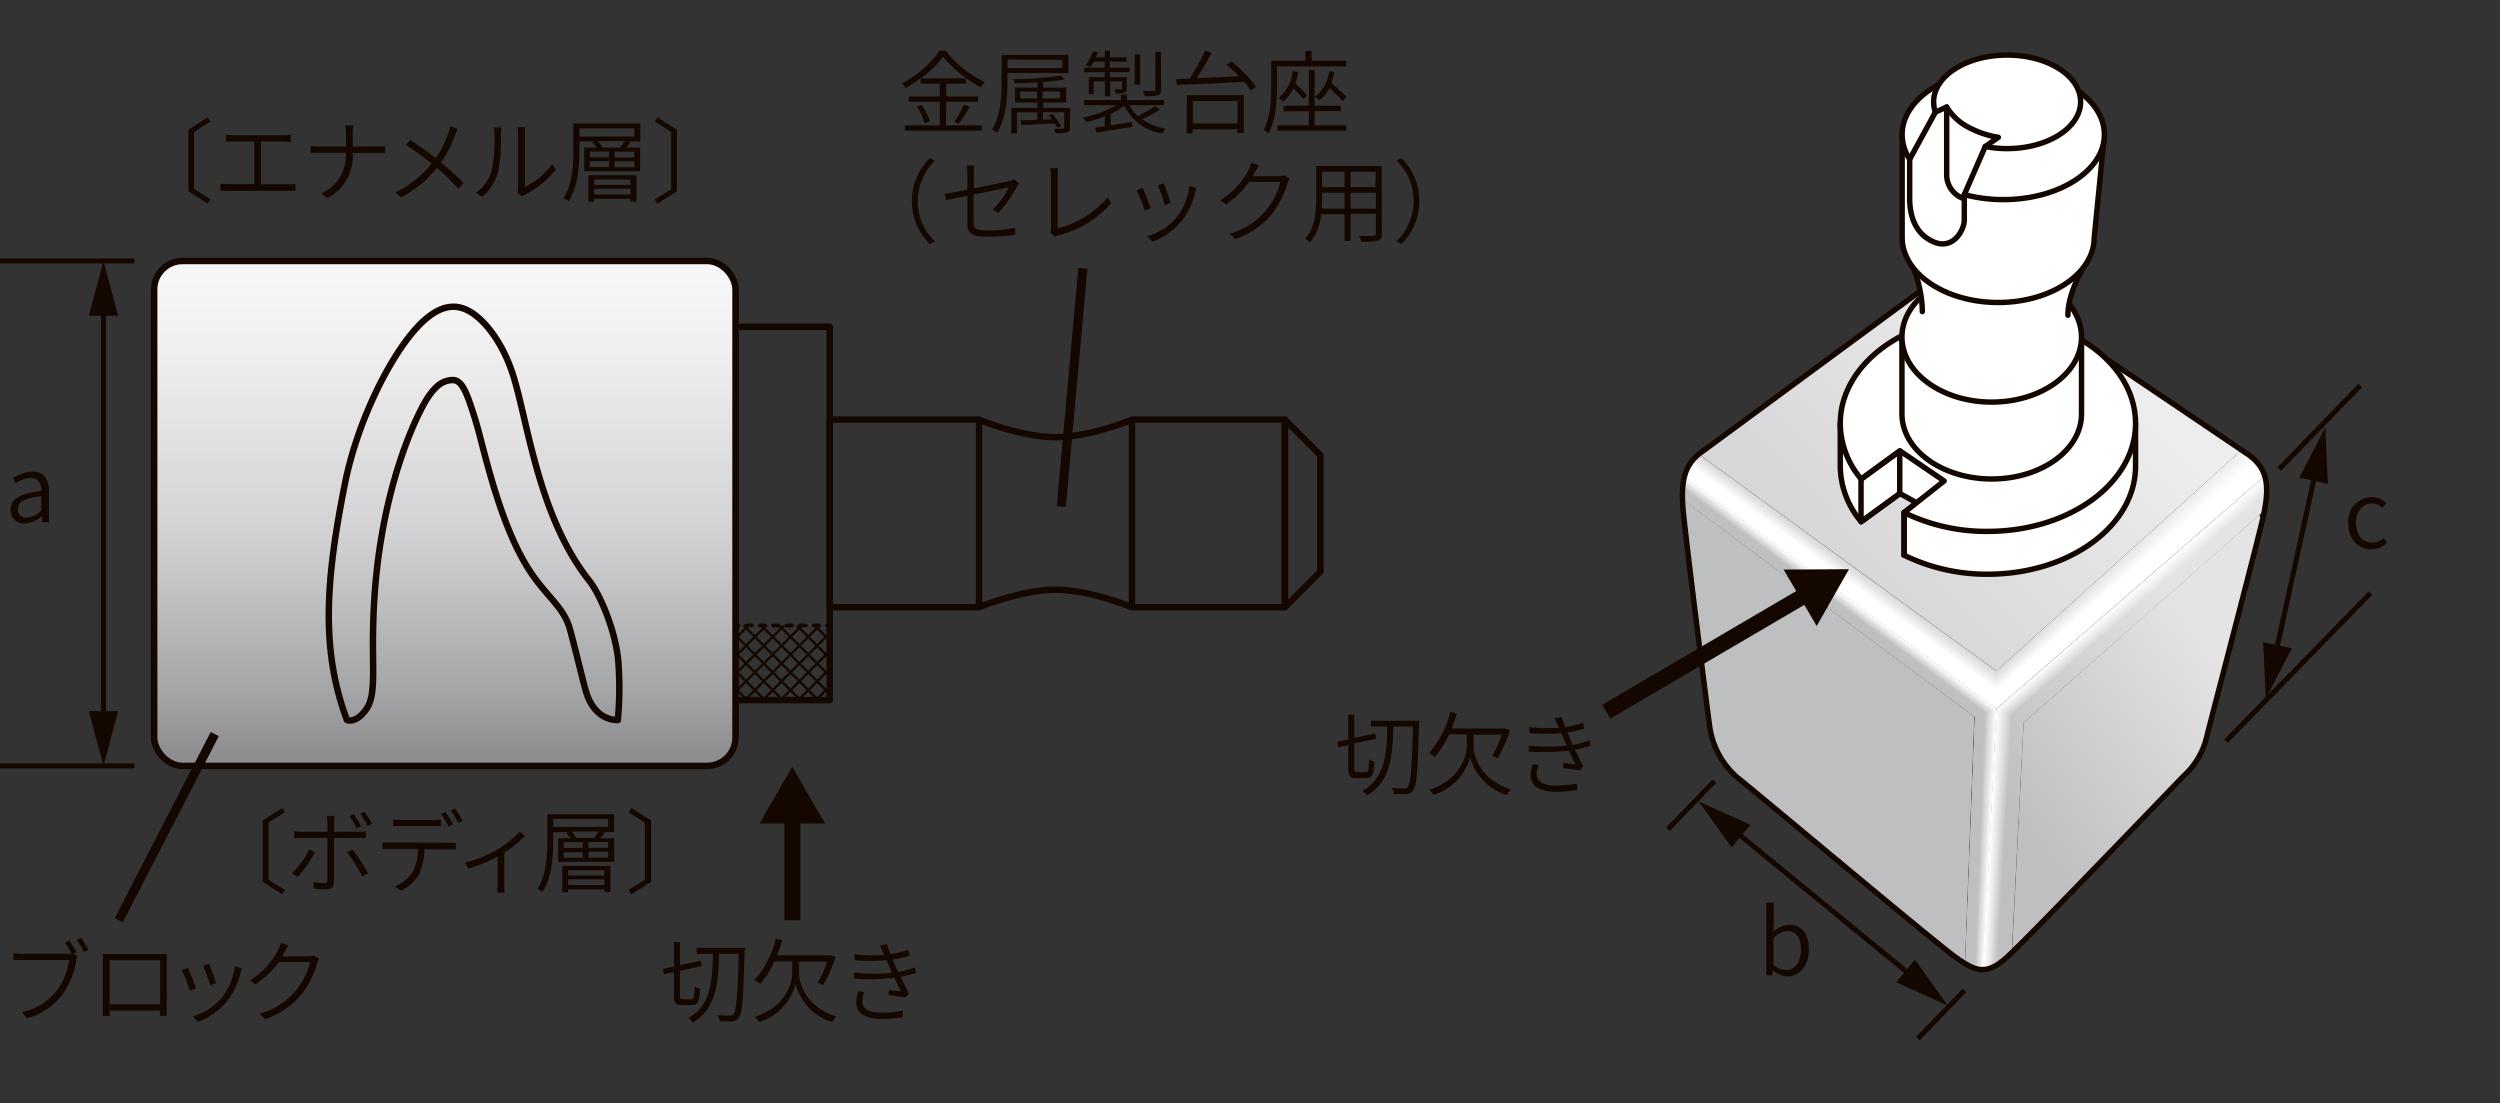 <svg xmlns="http://www.w3.org/2000/svg" xmlns:xlink="http://www.w3.org/1999/xlink" width="381.74" height="168.44" viewBox="0 0 381.74 168.44"><rect x="0" y="0" width="381.74" height="168.44" fill="#333333" stroke="none"/><defs><clipPath id="clip-path" transform="translate(0 7.14)"><path d="M295,36,259.4,62.2h0l45.44,33.11L342.3,61.56c-6.42-4.35-37.08-25-38.78-26.06A7.12,7.12,0,0,0,295,36" style="fill:none"/></clipPath><linearGradient id="名称未設定グラデーション_86" x1="370.77" y1="4943.62" x2="374.18" y2="4943.62" gradientTransform="translate(-5001.22 -70324.97) scale(14.24)" gradientUnits="userSpaceOnUse"><stop offset="0" stop-color="#d7d7d9"/><stop offset="1" stop-color="#ededed"/></linearGradient><clipPath id="clip-path-2" transform="translate(0 7.14)"><path d="M309,103.21l-1.78,35.15c5.1-4.93,24.82-25.55,26.41-27.13a11.94,11.94,0,0,0,3.38-5.75c.5-2.19,7.6-29.07,8.62-33.64.09-.4.16-.78.24-1.16h0Z" style="fill:none"/></clipPath><linearGradient id="名称未設定グラデーション_11" x1="366.48" y1="4852.53" x2="369.89" y2="4852.53" gradientTransform="translate(-3994.82 -56796.18) scale(11.73)" gradientUnits="userSpaceOnUse"><stop offset="0" stop-color="#bebfc1"/><stop offset="1" stop-color="#e4e4e4"/></linearGradient><clipPath id="clip-path-3" transform="translate(0 7.14)"><path d="M323.56,78.44,304.83,95.32,282.1,78.77,259.39,62.21A6.65,6.65,0,0,0,258,63.74l23.41,17.2,23.41,17.2,19.78-17.49,19.79-17.5a7.56,7.56,0,0,0-1.16-.95l-.94-.64Z" style="fill:none"/></clipPath><linearGradient id="名称未設定グラデーション_86-2" x1="370.77" y1="4944.16" x2="374.18" y2="4944.16" gradientTransform="translate(-4990.61 -70316.86) scale(14.24 14.24)" xlink:href="#名称未設定グラデーション_86"/><clipPath id="clip-path-4" transform="translate(0 7.14)"><path d="M323.61,78.54,304.83,95.45,282.07,78.87,259.32,62.28A6.81,6.81,0,0,0,258,63.83L281.4,81.05l23.43,17.23,19.82-17.51L343.7,64s.75-.72.75-.73a7.49,7.49,0,0,0-1.15-1c-.19-.13-.53-.3-.94-.57Z" style="fill:none"/></clipPath><linearGradient id="名称未設定グラデーション_85" x1="370.48" y1="4944.51" x2="373.88" y2="4944.51" gradientTransform="matrix(14.26, 0, 0, 14.26, -4993.29, -70414.24)" gradientUnits="userSpaceOnUse"><stop offset="0" stop-color="#d9d9da"/><stop offset="1" stop-color="#ededed"/></linearGradient><clipPath id="clip-path-5" transform="translate(0 7.14)"><path d="M323.66,78.65,304.83,95.59,282,79,259.25,62.36a6.79,6.79,0,0,0-1.32,1.56l23.45,17.25,23.45,17.25L324.68,80.9,343.8,64s.71-.71.69-.74a7,7,0,0,0-1.14-1c-.17-.13-.54-.25-.93-.51Z" style="fill:none"/></clipPath><linearGradient id="名称未設定グラデーション_84" x1="370.18" y1="4944.86" x2="373.59" y2="4944.86" gradientTransform="translate(-4996 -70511.75) scale(14.28)" gradientUnits="userSpaceOnUse"><stop offset="0" stop-color="#dbdbdc"/><stop offset="1" stop-color="#eee"/></linearGradient><clipPath id="clip-path-6" transform="translate(0 7.14)"><path d="M323.71,78.75l-18.88,17L282,79.07,259.19,62.43a6.56,6.56,0,0,0-1.3,1.58l23.47,17.28,23.47,17.28L324.71,81l19.2-16.92s.66-.71.63-.76a7,7,0,0,0-1.13-1,7.58,7.58,0,0,1-.93-.44Z" style="fill:none"/></clipPath><linearGradient id="名称未設定グラデーション_83" x1="369.88" y1="4945.22" x2="373.28" y2="4945.22" gradientTransform="translate(-4998.78 -70611.58) scale(14.29)" gradientUnits="userSpaceOnUse"><stop offset="0" stop-color="#ddd"/><stop offset="1" stop-color="#efefef"/></linearGradient><clipPath id="clip-path-7" transform="translate(0 7.14)"><path d="M323.76,78.86l-18.93,17L282,79.18,259.12,62.5a6.27,6.27,0,0,0-1.26,1.6l23.48,17.3,23.49,17.3,19.92-17.55,19.27-17c0-.07.6-.72.57-.78a7,7,0,0,0-1.13-1,6.75,6.75,0,0,1-.92-.38Z" style="fill:none"/></clipPath><linearGradient id="名称未設定グラデーション_82" x1="369.57" y1="4945.58" x2="372.97" y2="4945.58" gradientTransform="translate(-5001.67 -70714.5) scale(14.31)" gradientUnits="userSpaceOnUse"><stop offset="0" stop-color="#dfdfdf"/><stop offset="1" stop-color="#f0f0f0"/></linearGradient><clipPath id="clip-path-8" transform="translate(0 7.14)"><path d="M323.81,79l-19,17L281.94,79.28,259.06,62.57a6.47,6.47,0,0,0-1.24,1.62l23.5,17.32,23.51,17.34,19.95-17.57,19.35-17c0-.09.56-.72.51-.8a8.05,8.05,0,0,0-1.12-1c-.15-.1-.59-.09-.91-.31Z" style="fill:none"/></clipPath><linearGradient id="名称未設定グラデーション_81" x1="369.26" y1="4945.94" x2="372.67" y2="4945.94" gradientTransform="translate(-5004.46 -70816.27) scale(14.33)" gradientUnits="userSpaceOnUse"><stop offset="0" stop-color="#e0e0e0"/><stop offset="1" stop-color="#f1f1f1"/></linearGradient><clipPath id="clip-path-9" transform="translate(0 7.14)"><path d="M323.86,79.07l-19,17.05L281.91,79.38,259,62.65a6.29,6.29,0,0,0-1.21,1.63L281.3,81.63,304.83,99l20-17.58,19.41-17.07c0-.11.51-.72.46-.81a7,7,0,0,0-1.11-1.06c-.15-.1-.61,0-.91-.24Z" style="fill:none"/></clipPath><linearGradient id="名称未設定グラデーション_80" x1="368.95" y1="4946.31" x2="372.35" y2="4946.31" gradientTransform="translate(-5007.45 -70921.55) scale(14.35)" gradientUnits="userSpaceOnUse"><stop offset="0" stop-color="#e2e2e2"/><stop offset="1" stop-color="#f2f2f2"/></linearGradient><clipPath id="clip-path-10" transform="translate(0 7.14)"><path d="M323.91,79.18,304.83,96.26l-23-16.77L258.93,62.72a6.1,6.1,0,0,0-1.19,1.65l23.54,17.38,23.55,17.38,20-17.59,19.49-17.13c0-.12.46-.71.4-.82a7.13,7.13,0,0,0-1.11-1.08c-.14-.09-.62,0-.9-.18Z" style="fill:none"/></clipPath><linearGradient id="名称未設定グラデーション_79" x1="368.64" y1="4946.68" x2="372.05" y2="4946.68" gradientTransform="translate(-5010.31 -71024.55) scale(14.37 14.37)" gradientUnits="userSpaceOnUse"><stop offset="0" stop-color="#e4e4e4"/><stop offset="1" stop-color="#f3f3f3"/></linearGradient><clipPath id="clip-path-11" transform="translate(0 7.14)"><path d="M324,79.28,304.83,96.39l-23-16.8-23-16.8a6.49,6.49,0,0,0-1.16,1.67l23.56,17.41,23.57,17.4,20.06-17.61L344.45,64.5c0-.15.4-.72.33-.85a7.1,7.1,0,0,0-1.1-1.09.65.65,0,0,0-.31,0,1,1,0,0,1-.58-.09Z" style="fill:none"/></clipPath><linearGradient id="名称未設定グラデーション_78" x1="368.32" y1="4947.06" x2="371.72" y2="4947.06" gradientTransform="translate(-5013.36 -71132.17) scale(14.4)" gradientUnits="userSpaceOnUse"><stop offset="0" stop-color="#e6e6e6"/><stop offset="1" stop-color="#f3f3f3"/></linearGradient><clipPath id="clip-path-12" transform="translate(0 7.14)"><path d="M324,79.38,304.83,96.53l-23-16.83-23-16.84a6.57,6.57,0,0,0-1.13,1.69L281.24,82l23.59,17.43,20.09-17.62,19.64-17.22c-.05-.16.35-.71.27-.86a6.29,6.29,0,0,0-1.09-1.1c-.05,0-.18,0-.32,0a1,1,0,0,1-.57,0Z" style="fill:none"/></clipPath><linearGradient id="名称未設定グラデーション_77" x1="368" y1="4947.43" x2="371.41" y2="4947.43" gradientTransform="translate(-5016.31 -71239.33) scale(14.42 14.42)" gradientUnits="userSpaceOnUse"><stop offset="0" stop-color="#e8e8e8"/><stop offset="1" stop-color="#f4f4f4"/></linearGradient><clipPath id="clip-path-13" transform="translate(0 7.14)"><path d="M343.46,62.68a.92.92,0,0,1-.55,0L324.06,79.49,304.83,96.66,281.78,79.8l-23-16.86a6.3,6.3,0,0,0-1.11,1.71l23.6,17.45,23.61,17.45L325,81.91l19.71-17.26c-.06-.17.29-.71.21-.88a6.74,6.74,0,0,0-1.09-1.12h-.06a1.76,1.76,0,0,0-.27,0" style="fill:none"/></clipPath><linearGradient id="名称未設定グラデーション_76" x1="367.68" y1="4947.81" x2="371.09" y2="4947.81" gradientTransform="translate(-5019.31 -71347.24) scale(14.44)" gradientUnits="userSpaceOnUse"><stop offset="0" stop-color="#eaeaea"/><stop offset="1" stop-color="#f5f5f5"/></linearGradient><clipPath id="clip-path-14" transform="translate(0 7.14)"><path d="M343.5,62.75a.82.82,0,0,1-.53,0L324.11,79.6,304.83,96.8,281.74,79.9,258.66,63a6.31,6.31,0,0,0-1.07,1.72l23.62,17.48L304.83,99.7,325,82l19.78-17.31c-.06-.19.25-.71.15-.89a6.36,6.36,0,0,0-1.07-1.15h-.05a1.93,1.93,0,0,0-.3.06" style="fill:none"/></clipPath><linearGradient id="名称未設定グラデーション_75" x1="367.36" y1="4948.19" x2="370.76" y2="4948.19" gradientTransform="translate(-5022.4 -71457.72) scale(14.46)" gradientUnits="userSpaceOnUse"><stop offset="0" stop-color="#ececec"/><stop offset="1" stop-color="#f6f6f6"/></linearGradient><clipPath id="clip-path-15" transform="translate(0 7.14)"><path d="M343.55,62.82c-.2.07-.43.13-.52.07L324.16,79.7,304.83,96.93,281.71,80,258.6,63.08a5.91,5.91,0,0,0-1.05,1.75l23.63,17.5,23.65,17.5L325,82.17l19.86-17.36c-.07-.21.2-.72.09-.91a6.06,6.06,0,0,0-1.07-1.16h0a1.83,1.83,0,0,0-.32.09" style="fill:none"/></clipPath><linearGradient id="名称未設定グラデーション_74" x1="367.03" y1="4948.57" x2="370.44" y2="4948.57" gradientTransform="translate(-5025.49 -71567.77) scale(14.48)" gradientUnits="userSpaceOnUse"><stop offset="0" stop-color="#ededed"/><stop offset="1" stop-color="#f7f7f7"/></linearGradient><clipPath id="clip-path-16" transform="translate(0 7.14)"><path d="M343.59,62.9c-.19.08-.41.16-.5.09L324.21,79.81,304.83,97.06l-23.15-17-23.14-17a6,6,0,0,0-1,1.76l23.66,17.53L304.83,100l20.23-17.69L345,64.89c-.07-.23.15-.72,0-.93A6.38,6.38,0,0,0,344,62.79h0a1.59,1.59,0,0,0-.35.12" style="fill:none"/></clipPath><linearGradient id="名称未設定グラデーション_73" x1="366.71" y1="4948.95" x2="370.11" y2="4948.95" gradientTransform="translate(-5028.55 -71678.48) scale(14.5)" gradientUnits="userSpaceOnUse"><stop offset="0" stop-color="#f0f0f0"/><stop offset="1" stop-color="#f8f8f8"/></linearGradient><clipPath id="clip-path-17" transform="translate(0 7.14)"><path d="M343.64,63c-.2.09-.41.19-.49.14l-18.89,16.8L304.83,97.2l-23.19-17-23.17-17a6,6,0,0,0-1,1.78l23.67,17.55,23.69,17.56,20.26-17.7L345.1,65c-.08-.25.09-.72,0-.94a6.21,6.21,0,0,0-1.06-1.2h0a1.84,1.84,0,0,0-.36.14" style="fill:none"/></clipPath><linearGradient id="名称未設定グラデーション_72" x1="366.38" y1="4949.34" x2="369.79" y2="4949.34" gradientTransform="translate(-5031.75 -71789.86) scale(14.52)" gradientUnits="userSpaceOnUse"><stop offset="0" stop-color="#f1f1f1"/><stop offset="1" stop-color="#f9f9f9"/></linearGradient><clipPath id="clip-path-18" transform="translate(0 7.14)"><path d="M343.69,63.05c-.2.11-.41.21-.48.17L324.31,80,304.83,97.33l-23.22-17-23.2-17a5.89,5.89,0,0,0-1,1.8l23.7,17.58,23.7,17.58,20.3-17.71L345.21,65c-.09-.26,0-.71-.1-1a5.82,5.82,0,0,0-1-1.21h0a1.45,1.45,0,0,0-.37.17" style="fill:none"/></clipPath><linearGradient id="名称未設定グラデーション_71" x1="366.06" y1="4949.72" x2="369.46" y2="4949.72" gradientTransform="translate(-5034.86 -71901.3) scale(14.54)" gradientUnits="userSpaceOnUse"><stop offset="0" stop-color="#f3f3f3"/><stop offset="1" stop-color="#fafafa"/></linearGradient><clipPath id="clip-path-19" transform="translate(0 7.14)"><path d="M344.12,62.92a2.35,2.35,0,0,0-.38.21c-.2.12-.42.23-.46.2L324.36,80.12,304.83,97.47l-23.25-17L258.34,63.37a6.16,6.16,0,0,0-.95,1.82l23.72,17.6,23.72,17.61,20.34-17.72,20.14-17.56c-.08-.28,0-.71-.15-1a6.47,6.47,0,0,0-1-1.23h0" style="fill:none"/></clipPath><linearGradient id="名称未設定グラデーション_70" x1="365.72" y1="4950.11" x2="369.13" y2="4950.11" gradientTransform="translate(-5038.09 -72016.29) scale(14.56)" gradientUnits="userSpaceOnUse"><stop offset="0" stop-color="#f5f5f5"/><stop offset="1" stop-color="#fafafa"/></linearGradient><clipPath id="clip-path-20" transform="translate(0 7.14)"><path d="M343.79,63.21a1.29,1.29,0,0,1-.46.23L324.41,80.22,304.83,97.6,281.54,80.53,258.27,63.45a6.28,6.28,0,0,0-.92,1.83l23.74,17.63,23.74,17.63L325.2,82.8l20.22-17.6a5.44,5.44,0,0,0-.21-1,6.23,6.23,0,0,0-1-1.24,2.22,2.22,0,0,0-.39.24" style="fill:none"/></clipPath><linearGradient id="名称未設定グラデーション_69" x1="365.39" y1="4950.5" x2="368.8" y2="4950.5" gradientTransform="translate(-5041.34 -72130.91) scale(14.59)" gradientUnits="userSpaceOnUse"><stop offset="0" stop-color="#f7f7f7"/><stop offset="1" stop-color="#fbfbfb"/></linearGradient><clipPath id="clip-path-21" transform="translate(0 7.14)"><path d="M344.23,63s-.21.14-.4.27a1.56,1.56,0,0,1-.43.27L324.46,80.33,304.83,97.74,281.51,80.63l-23.3-17.11a6.37,6.37,0,0,0-.9,1.85L281.07,83l23.76,17.65,20.4-17.75,20.3-17.65a5.78,5.78,0,0,0-.27-1,6.26,6.26,0,0,0-1-1.26Z" style="fill:none"/></clipPath><linearGradient id="名称未設定グラデーション_68" x1="365.07" y1="4950.88" x2="368.47" y2="4950.88" gradientTransform="translate(-5044.45 -72243.2) scale(14.61)" gradientUnits="userSpaceOnUse"><stop offset="0" stop-color="#f9f9f9"/><stop offset="0.98" stop-color="#fdfdfd"/><stop offset="1" stop-color="#fdfdfd"/></linearGradient><clipPath id="clip-path-22" transform="translate(0 7.14)"><path d="M343.89,63.36a3.16,3.16,0,0,1-.43.3L324.51,80.44,304.83,97.87,281.48,80.73,258.14,63.59a6.19,6.19,0,0,0-.86,1.87l23.77,17.68,23.78,17.69,20.44-17.77,20.36-17.7a5.07,5.07,0,0,0-.33-1,5.68,5.68,0,0,0-1-1.28,4.1,4.1,0,0,0-.4.3" style="fill:none"/></clipPath><linearGradient id="名称未設定グラデーション_67" x1="364.73" y1="4951.28" x2="368.14" y2="4951.28" gradientTransform="matrix(14.63, 0, 0, 14.63, -5047.77, -72359.62)" gradientUnits="userSpaceOnUse"><stop offset="0" stop-color="#fbfbfb"/><stop offset="1" stop-color="#fdfdfd"/></linearGradient><clipPath id="clip-path-23" transform="translate(0 7.14)"><path d="M343.94,63.43c-.21.18-.42.34-.42.34l-19,16.77L304.83,98,281.45,80.83,258.08,63.66a6,6,0,0,0-.84,1.89L281,83.26l23.8,17.7L325.3,83.19l20.44-17.76a5.59,5.59,0,0,0-.39-1,5.78,5.78,0,0,0-1-1.3l-.4.33" style="fill:none"/></clipPath><linearGradient id="名称未設定グラデーション_66" x1="364.4" y1="4951.67" x2="367.8" y2="4951.67" gradientTransform="translate(-5050.92 -72475.07) scale(14.65)" gradientUnits="userSpaceOnUse"><stop offset="0" stop-color="#fdfdfd"/><stop offset="1" stop-color="#fefefe"/></linearGradient><clipPath id="clip-path-24" transform="translate(0 7.14)"><path d="M325.4,83.39l-20.47,17.76L304,121l-1,19.87a4.21,4.21,0,0,0,2-.71s.08-1.1.1-1.12l1-17.93,1.09-19.06,19.46-17L346,68.27l.18-.16a7.84,7.84,0,0,0-.27-2.48Z" style="fill:none"/></clipPath><linearGradient id="名称未設定グラデーション_65" x1="357.76" y1="4866.42" x2="361.16" y2="4866.42" gradientTransform="translate(-4068.07 -59314.2) scale(12.21)" gradientUnits="userSpaceOnUse"><stop offset="0" stop-color="#fcfcfc"/><stop offset="1" stop-color="#fdfdfd"/></linearGradient><clipPath id="clip-path-25" transform="translate(0 7.14)"><path d="M325.46,83.47,305,101.19l-1,19.83-1,19.83a4.38,4.38,0,0,0,2-.73s.1-1.07.13-1.1l1-17.89,1.08-19,19.42-16.94L346,68.4l.18-.17a8.16,8.16,0,0,0-.25-2.48Z" style="fill:none"/></clipPath><linearGradient id="名称未設定グラデーション_64" x1="358.18" y1="4865.75" x2="361.59" y2="4865.75" gradientTransform="translate(-4064.41 -59187.64) scale(12.19)" gradientUnits="userSpaceOnUse"><stop offset="0" stop-color="#f9f9f9"/><stop offset="0.92" stop-color="#fcfcfc"/><stop offset="1" stop-color="#fdfdfd"/></linearGradient><clipPath id="clip-path-26" transform="translate(0 7.14)"><path d="M325.52,83.55l-20.37,17.68-1,19.79-1,19.79h0a4.45,4.45,0,0,0,2-.75s.12-1,.17-1.09l1-17.84,1.07-19,19.36-16.9L346,68.51s.16-.15.16-.17a7.85,7.85,0,0,0-.22-2.47Z" style="fill:none"/></clipPath><linearGradient id="名称未設定グラデーション_63" x1="358.6" y1="4865.07" x2="362.01" y2="4865.07" gradientTransform="translate(-4060.72 -59061.62) scale(12.16)" gradientUnits="userSpaceOnUse"><stop offset="0" stop-color="#f6f6f6"/><stop offset="1" stop-color="#fbfbfb"/></linearGradient><clipPath id="clip-path-27" transform="translate(0 7.14)"><path d="M325.58,83.63l-20.32,17.65-1,19.75-1,19.75a4.49,4.49,0,0,0,1.95-.76s.14-1,.2-1.07l1-17.8,1.06-18.92,19.31-16.86,19.16-16.74s.16-.16.16-.18a8.49,8.49,0,0,0-.19-2.46Z" style="fill:none"/></clipPath><linearGradient id="名称未設定グラデーション_62" x1="359.03" y1="4864.39" x2="362.44" y2="4864.39" gradientTransform="translate(-4057.03 -58933.88) scale(12.14)" xlink:href="#名称未設定グラデーション_71"/><clipPath id="clip-path-28" transform="translate(0 7.14)"><path d="M325.64,83.71l-20.27,17.61-1,19.71-1,19.72a4.8,4.8,0,0,0,1.92-.79c.05,0,.16-1,.24-1l1-17.76,1.05-18.87,19.26-16.83,19.12-16.71s.15-.16.15-.18a8.82,8.82,0,0,0-.17-2.46Z" style="fill:none"/></clipPath><linearGradient id="名称未設定グラデーション_61" x1="359.45" y1="4863.72" x2="362.86" y2="4863.72" gradientTransform="translate(-4053.42 -58809.58) scale(12.11)" xlink:href="#名称未設定グラデーション_73"/><clipPath id="clip-path-29" transform="translate(0 7.14)"><path d="M325.71,83.79l-20.23,17.57-1,19.68-1,19.68a4.92,4.92,0,0,0,1.89-.81s.18-.94.27-1l1-17.71,1-18.82,19.2-16.8,19.08-16.68s.14-.16.14-.18a8.61,8.61,0,0,0-.13-2.47Z" style="fill:none"/></clipPath><linearGradient id="名称未設定グラデーション_60" x1="359.88" y1="4863.03" x2="363.29" y2="4863.03" gradientTransform="matrix(12.09, 0, 0, 12.09, -4049.76, -58682.99)" xlink:href="#名称未設定グラデーション_74"/><clipPath id="clip-path-30" transform="translate(0 7.14)"><path d="M325.77,83.87,305.59,101.4l-1,19.64-1,19.65a5,5,0,0,0,1.86-.83,10.31,10.31,0,0,1,.31-1l1-17.67,1-18.78,19.15-16.76,19-16.64s.14-.17.14-.2a9,9,0,0,0-.11-2.46Z" style="fill:none"/></clipPath><linearGradient id="名称未設定グラデーション_59" x1="360.31" y1="4862.34" x2="363.71" y2="4862.34" gradientTransform="translate(-4046.13 -58556.96) scale(12.06)" gradientUnits="userSpaceOnUse"><stop offset="0" stop-color="#eaeaea"/><stop offset="1" stop-color="#f6f6f6"/></linearGradient><clipPath id="clip-path-31" transform="translate(0 7.14)"><path d="M325.83,84,305.7,101.45l-1,19.6-1,19.6h0a4.76,4.76,0,0,0,1.84-.85c.07-.06.22-.87.34-1l1-17.63,1-18.72,19.1-16.72,19-16.63s.12-.16.13-.19a9.44,9.44,0,0,0-.08-2.46Z" style="fill:none"/></clipPath><linearGradient id="名称未設定グラデーション_58" x1="360.74" y1="4861.66" x2="364.14" y2="4861.66" gradientTransform="translate(-4042.5 -58431.5) scale(12.04)" gradientUnits="userSpaceOnUse"><stop offset="0" stop-color="#e6e6e6"/><stop offset="1" stop-color="#f4f4f4"/></linearGradient><clipPath id="clip-path-32" transform="translate(0 7.14)"><path d="M325.89,84l-20.08,17.46-1,19.56-1,19.57a5.12,5.12,0,0,0,1.81-.87c.08-.07.23-.83.38-1l1-17.59,1-18.67L327,85.83l18.94-16.6s.12-.16.13-.19a10.43,10.43,0,0,0-.06-2.46Z" style="fill:none"/></clipPath><linearGradient id="名称未設定グラデーション_57" x1="361.17" y1="4860.97" x2="364.57" y2="4860.97" gradientTransform="matrix(12.02, 0, 0, 12.02, -4038.87, -58306.6)" xlink:href="#名称未設定グラデーション_79"/><clipPath id="clip-path-33" transform="translate(0 7.14)"><path d="M326,84.11l-20,17.42-1,19.53-1,19.53a5.47,5.47,0,0,0,1.78-.89c.09-.08.25-.81.41-1l1-17.54,1-18.62,19-16.66,18.9-16.56s.11-.17.11-.21a10,10,0,0,0,0-2.46Z" style="fill:none"/></clipPath><linearGradient id="名称未設定グラデーション_56" x1="361.61" y1="4860.27" x2="365.01" y2="4860.27" gradientTransform="translate(-4035.2 -58178.89) scale(11.99)" gradientUnits="userSpaceOnUse"><stop offset="0" stop-color="#e1e1e1"/><stop offset="1" stop-color="#f2f2f2"/></linearGradient><clipPath id="clip-path-34" transform="translate(0 7.14)"><path d="M326,84.19l-20,17.38-1,19.49-1,19.49a5.51,5.51,0,0,0,1.75-.9c.1-.1.27-.78.45-1l1-17.49,1-18.57L327,86,345.9,69.48s.11-.17.11-.21a10.63,10.63,0,0,0,0-2.46Z" style="fill:none"/></clipPath><linearGradient id="名称未設定グラデーション_55" x1="362.04" y1="4859.58" x2="365.44" y2="4859.58" gradientTransform="translate(-4031.59 -58054.03) scale(11.97)" gradientUnits="userSpaceOnUse"><stop offset="0" stop-color="#dedede"/><stop offset="1" stop-color="#f0f0f0"/></linearGradient><clipPath id="clip-path-35" transform="translate(0 7.14)"><path d="M326.08,84.28l-19.94,17.34-1.05,19.45-1,19.45a5.89,5.89,0,0,0,1.72-.93c.11-.1.29-.73.49-.92l.93-17.45,1-18.53,18.9-16.58L345.9,69.59s.09-.16.1-.21a11.2,11.2,0,0,0,0-2.45Z" style="fill:none"/></clipPath><linearGradient id="名称未設定グラデーション_54" x1="362.48" y1="4858.88" x2="365.88" y2="4858.88" gradientTransform="translate(-4027.9 -57926.85) scale(11.94)" gradientUnits="userSpaceOnUse"><stop offset="0" stop-color="#dbdbdc"/><stop offset="1" stop-color="#efefef"/></linearGradient><clipPath id="clip-path-36" transform="translate(0 7.14)"><path d="M326.14,84.36l-19.9,17.3-1.05,19.42-1.05,19.41a6,6,0,0,0,1.7-1c.12-.11.31-.7.52-.9l.93-17.41,1-18.48L327.12,86.2l18.77-16.49s.09-.16.1-.21a11.28,11.28,0,0,0,0-2.45Z" style="fill:none"/></clipPath><linearGradient id="名称未設定グラデーション_46" x1="362.92" y1="4858.17" x2="366.32" y2="4858.17" gradientTransform="matrix(11.92, 0, 0, 11.92, -4024.31, -57800.84)" gradientUnits="userSpaceOnUse"><stop offset="0" stop-color="#d8d8d9"/><stop offset="1" stop-color="#eee"/></linearGradient><clipPath id="clip-path-37" transform="translate(0 7.14)"><path d="M326.2,84.44,306.35,101.7l-1.05,19.38-1.05,19.38a6.83,6.83,0,0,0,1.65-1c.14-.12.34-.67.57-.89l.92-17.36,1-18.43,18.8-16.51,18.72-16.46a1.09,1.09,0,0,0,.09-.23,11.32,11.32,0,0,0,.08-2.44Z" style="fill:none"/></clipPath><linearGradient id="名称未設定グラデーション_30" x1="363.36" y1="4857.47" x2="366.76" y2="4857.47" gradientTransform="translate(-4020.63 -57674.81) scale(11.89)" gradientUnits="userSpaceOnUse"><stop offset="0" stop-color="#d5d5d7"/><stop offset="0.96" stop-color="#ececec"/><stop offset="1" stop-color="#ededed"/></linearGradient><clipPath id="clip-path-38" transform="translate(0 7.14)"><path d="M326.26,84.51l-19.8,17.24-1.06,19.34-1.06,19.33h0a6.45,6.45,0,0,0,1.63-1c.15-.13.36-.64.6-.87l.91-17.33,1-18.37,18.75-16.48L345.88,70c0-.06.07-.17.08-.23a12.12,12.12,0,0,0,.1-2.44Z" style="fill:none"/></clipPath><linearGradient id="名称未設定グラデーション_29" x1="363.8" y1="4856.76" x2="367.2" y2="4856.76" gradientTransform="translate(-4017.01 -57549.38) scale(11.87)" gradientUnits="userSpaceOnUse"><stop offset="0" stop-color="#d2d2d4"/><stop offset="1" stop-color="#ebebeb"/></linearGradient><clipPath id="clip-path-39" transform="translate(0 7.14)"><path d="M326.32,84.6l-19.75,17.19-1.06,19.3-1.07,19.3a6.53,6.53,0,0,0,1.6-1c.15-.13.38-.6.64-.85l.9-17.28,1-18.33,18.69-16.44,18.64-16.4c0-.07.07-.17.08-.23a11.61,11.61,0,0,0,.12-2.45Z" style="fill:none"/></clipPath><linearGradient id="名称未設定グラデーション_21" x1="364.25" y1="4856.05" x2="367.65" y2="4856.05" gradientTransform="translate(-4013.35 -57422.8) scale(11.85)" gradientUnits="userSpaceOnUse"><stop offset="0" stop-color="#cfcfd1"/><stop offset="1" stop-color="#eaeaea"/></linearGradient><clipPath id="clip-path-40" transform="translate(0 7.14)"><path d="M326.39,84.68l-19.71,17.15-1.07,19.27-1.07,19.25a7.06,7.06,0,0,0,1.58-1c.16-.14.39-.57.66-.83l.9-17.24.94-18.28,18.64-16.41L345.87,70.2c0-.07.06-.17.07-.24a13.13,13.13,0,0,0,.15-2.44Z" style="fill:none"/></clipPath><linearGradient id="名称未設定グラデーション_17" x1="364.69" y1="4855.34" x2="368.1" y2="4855.34" gradientTransform="translate(-4009.75 -57296.79) scale(11.82)" gradientUnits="userSpaceOnUse"><stop offset="0" stop-color="#cbccce"/><stop offset="1" stop-color="#e9e9e9"/></linearGradient><clipPath id="clip-path-41" transform="translate(0 7.14)"><path d="M326.45,84.76l-19.66,17.11-1.08,19.23-1.08,19.22a7,7,0,0,0,1.55-1c.17-.15.42-.54.7-.82l.89-17.19,1-18.23L327.3,86.67l18.56-16.35c0-.08.05-.17.07-.24a14.25,14.25,0,0,0,.18-2.44Z" style="fill:none"/></clipPath><linearGradient id="名称未設定グラデーション_16" x1="365.14" y1="4854.63" x2="368.54" y2="4854.63" gradientTransform="translate(-4006.07 -57171.89) scale(11.8)" gradientUnits="userSpaceOnUse"><stop offset="0" stop-color="#c8c9cb"/><stop offset="1" stop-color="#e8e8e8"/></linearGradient><clipPath id="clip-path-42" transform="translate(0 7.14)"><path d="M326.51,84.84,306.9,101.91l-1.08,19.2-1.09,19.18a8.12,8.12,0,0,0,1.53-1.07c.17-.16.43-.5.73-.8l.88-17.14.94-18.18,18.53-16.34,18.52-16.32c0-.08,0-.17.05-.25a14.34,14.34,0,0,0,.21-2.43Z" style="fill:none"/></clipPath><linearGradient id="名称未設定グラデーション_15" x1="365.59" y1="4853.9" x2="368.99" y2="4853.9" gradientTransform="translate(-4002.43 -57044.75) scale(11.77)" gradientUnits="userSpaceOnUse"><stop offset="0" stop-color="#c5c6c8"/><stop offset="1" stop-color="#e6e6e6"/></linearGradient><clipPath id="clip-path-43" transform="translate(0 7.14)"><path d="M326.57,84.92,307,102l-1.09,19.15-1.09,19.15a8.46,8.46,0,0,0,1.49-1.09c.19-.17.46-.47.78-.78l.87-17.1.93-18.13,18.48-16.3,18.47-16.3a2.21,2.21,0,0,0,0-.25,15.82,15.82,0,0,0,.24-2.43h0Z" style="fill:none"/></clipPath><linearGradient id="名称未設定グラデーション_12" x1="366.04" y1="4853.18" x2="369.45" y2="4853.18" gradientTransform="translate(-3998.82 -56918.72) scale(11.75)" gradientUnits="userSpaceOnUse"><stop offset="0" stop-color="#c2c3c4"/><stop offset="1" stop-color="#e5e5e5"/></linearGradient><clipPath id="clip-path-44" transform="translate(0 7.14)"><path d="M346.15,68,326.63,85l-19.51,17L306,121.12l-1.09,19.11h0a9.73,9.73,0,0,0,1.46-1.11l.81-.76L309,103.21,327.41,87l18.44-16.27a18.42,18.42,0,0,0,.3-2.69Z" style="fill:none"/></clipPath><linearGradient id="名称未設定グラデーション_11-2" x1="366.5" y1="4852.45" x2="369.9" y2="4852.45" gradientTransform="translate(-3995.1 -56792.72) scale(11.73)" xlink:href="#名称未設定グラデーション_11"/><clipPath id="clip-path-45" transform="translate(0 7.14)"><rect x="23.54" y="32.71" width="88.77" height="77.1" rx="4.35" style="fill:none"/></clipPath><linearGradient id="名称未設定グラデーション_9" x1="-81.94" y1="5183.44" x2="-78.54" y2="5183.44" gradientTransform="matrix(0, 21.39, 21.39, 0, -110796.56, 1795.13)" gradientUnits="userSpaceOnUse"><stop offset="0" stop-color="#f6f6f6"/><stop offset="0.11" stop-color="#f2f2f2"/><stop offset="0.54" stop-color="#d2d2d4"/><stop offset="0.6" stop-color="#cacacc"/><stop offset="0.88" stop-color="#a3a4a5"/><stop offset="0.9" stop-color="#9fa0a1"/><stop offset="1" stop-color="#8e8e90"/></linearGradient><clipPath id="clip-path-46" transform="translate(0 7.14)"><rect x="112.32" y="88.38" width="14.38" height="11.39" style="fill:none"/></clipPath></defs><g id="レイヤー_2" data-name="レイヤー 2"><g id="data"><path d="M256.9,69.09c0,.62.06,1.29.14,2,.5,5.12,3.55,29.29,4,32.5a12.64,12.64,0,0,0,4.23,7.95c2.19,1.69,30.76,25.69,33.47,27.55.46.32.89.61,1.31.86l1.43-37.66Z" transform="translate(0 7.14)" style="fill:#bebfc1"/><path d="M304.82,101.11,257.2,65.64a9.4,9.4,0,0,0-.26,1.74L303,101.69l-1.48,39a3.57,3.57,0,0,0,1.33.22Z" transform="translate(0 7.14)" style="fill:#fff"/><path d="M257.2,65.66a9.53,9.53,0,0,0-.26,1.74L303,101.7l-1.48,39a3.84,3.84,0,0,0,1.33.23l1.95-39.8Z" transform="translate(0 7.14)" style="fill:#fefefe"/><path d="M257.2,65.68a9.42,9.42,0,0,0-.26,1.73L303,101.7l-1.49,39a3.65,3.65,0,0,0,1.34.24l1.94-39.79Z" transform="translate(0 7.14)" style="fill:#fdfdfd"/><path d="M257.19,65.7a10.33,10.33,0,0,0-.26,1.74l46,34.27-1.49,39a4,4,0,0,0,1.34.25l1.94-39.79Z" transform="translate(0 7.14)" style="fill:#fdfdfd"/><path d="M257.19,65.72a10.33,10.33,0,0,0-.26,1.74l46,34.26-1.48,38.94a3.65,3.65,0,0,0,1.34.24l1.93-39.77Z" transform="translate(0 7.14)" style="fill:#fcfcfc"/><path d="M257.19,65.74a10.33,10.33,0,0,0-.26,1.74l46,34.24-1.48,38.93a4,4,0,0,0,1.34.25l1.93-39.76Z" transform="translate(0 7.14)" style="fill:#fbfbfb"/><path d="M257.18,65.76a11.58,11.58,0,0,0-.25,1.73l46,34.24-1.48,38.91a3.67,3.67,0,0,0,1.34.26l1.92-39.76Z" transform="translate(0 7.14)" style="fill:#fafafa"/><path d="M257.18,65.78a11.58,11.58,0,0,0-.25,1.73l46,34.23-1.48,38.9a4,4,0,0,0,1.35.25l1.91-39.74Z" transform="translate(0 7.14)" style="fill:#fafafa"/><path d="M257.18,65.8a10.41,10.41,0,0,0-.25,1.73l46,34.22-1.48,38.88a3.89,3.89,0,0,0,1.34.26l1.91-39.73Z" transform="translate(0 7.14)" style="fill:#f9f9f9"/><path d="M257.18,65.82a8.7,8.7,0,0,0-.24,1.73l45.93,34.2-1.48,38.87a3.77,3.77,0,0,0,1.34.27l1.91-39.73Z" transform="translate(0 7.14)" style="fill:#f9f9f9"/><path d="M257.17,65.84a10.31,10.31,0,0,0-.24,1.73l45.92,34.19-1.48,38.85a4,4,0,0,0,1.35.28l1.9-39.72Z" transform="translate(0 7.14)" style="fill:#f8f8f8"/><path d="M257.17,65.85a10.59,10.59,0,0,0-.24,1.74l45.9,34.18-1.47,38.83a3.78,3.78,0,0,0,1.34.28l1.9-39.7Z" transform="translate(0 7.14)" style="fill:#f7f7f7"/><path d="M257.17,65.87a9.66,9.66,0,0,0-.23,1.74l45.88,34.16-1.48,38.83a4,4,0,0,0,1.35.28l1.89-39.69Z" transform="translate(0 7.14)" style="fill:#f7f7f7"/><path d="M257.16,65.89a11.87,11.87,0,0,0-.23,1.74l45.87,34.15-1.47,38.81a4,4,0,0,0,1.34.29l1.89-39.69Z" transform="translate(0 7.14)" style="fill:#f6f6f6"/><path d="M257.16,65.91a10.65,10.65,0,0,0-.23,1.74l45.86,34.14-1.48,38.79a3.81,3.81,0,0,0,1.35.29l1.88-39.67Z" transform="translate(0 7.14)" style="fill:#f5f5f5"/><path d="M257.16,65.93a10.67,10.67,0,0,0-.23,1.73l45.84,34.14-1.47,38.77a3.77,3.77,0,0,0,1.34.3l1.88-39.67Z" transform="translate(0 7.14)" style="fill:#f4f4f4"/><path d="M257.15,66a12,12,0,0,0-.22,1.73l45.82,34.12-1.47,38.76a4.07,4.07,0,0,0,1.35.31l1.87-39.66Z" transform="translate(0 7.14)" style="fill:#f3f3f3"/><path d="M257.15,66a12,12,0,0,0-.22,1.73l45.81,34.11-1.48,38.74a4,4,0,0,0,1.35.32l1.87-39.65Z" transform="translate(0 7.14)" style="fill:#f3f3f3"/><path d="M257.15,66a10.58,10.58,0,0,0-.22,1.73l45.79,34.1-1.47,38.73a4.09,4.09,0,0,0,1.35.32l1.86-39.65Z" transform="translate(0 7.14)" style="fill:#f2f2f2"/><path d="M257.15,66a9.59,9.59,0,0,0-.22,1.73l45.77,34.08-1.47,38.72a4.15,4.15,0,0,0,1.36.32l1.85-39.63Z" transform="translate(0 7.14)" style="fill:#f1f1f1"/><path d="M257.14,66a10.78,10.78,0,0,0-.21,1.73l45.75,34.07-1.46,38.7a3.87,3.87,0,0,0,1.35.33l1.85-39.63Z" transform="translate(0 7.14)" style="fill:#f0f0f0"/><path d="M257.14,66.05a10.64,10.64,0,0,0-.21,1.73l45.74,34.06-1.47,38.68a4.18,4.18,0,0,0,1.36.34l1.84-39.62Z" transform="translate(0 7.14)" style="fill:#f0f0f0"/><path d="M257.14,66.07a10.64,10.64,0,0,0-.21,1.73l45.72,34.05-1.47,38.67a4.53,4.53,0,0,0,1.36.34l1.84-39.61Z" transform="translate(0 7.14)" style="fill:#efefef"/><path d="M257.14,66.08a10.77,10.77,0,0,0-.21,1.74l45.71,34-1.47,38.66a4.18,4.18,0,0,0,1.36.34l1.83-39.59Z" transform="translate(0 7.14)" style="fill:#efefef"/><path d="M257.13,66.1a12.27,12.27,0,0,0-.2,1.74l45.69,34-1.47,38.64a4.27,4.27,0,0,0,1.36.35l1.83-39.59Z" transform="translate(0 7.14)" style="fill:#eee"/><path d="M257.13,66.12a10.83,10.83,0,0,0-.2,1.73l45.67,34-1.46,38.62a4.22,4.22,0,0,0,1.36.36l1.82-39.58Z" transform="translate(0 7.14)" style="fill:#ededed"/><path d="M257.13,66.14a11,11,0,0,0-.2,1.74l45.66,34-1.47,38.61a4.32,4.32,0,0,0,1.36.37l1.82-39.58Z" transform="translate(0 7.14)" style="fill:#ededed"/><path d="M257.12,66.16a13.76,13.76,0,0,0-.2,1.73l45.65,34-1.47,38.6a4.35,4.35,0,0,0,1.37.36l1.81-39.56Z" transform="translate(0 7.14)" style="fill:#ececec"/><path d="M257.12,66.18a12.2,12.2,0,0,0-.19,1.73l45.62,34-1.46,38.58a4.39,4.39,0,0,0,1.36.37l1.81-39.55Z" transform="translate(0 7.14)" style="fill:#ebebeb"/><path d="M257.12,66.2a9.84,9.84,0,0,0-.19,1.73l45.61,34-1.47,38.57a4.4,4.4,0,0,0,1.37.38l1.8-39.54Z" transform="translate(0 7.14)" style="fill:#ebebeb"/><path d="M257.11,66.22a11,11,0,0,0-.18,1.73l45.59,34-1.46,38.55a4.29,4.29,0,0,0,1.36.39l1.8-39.54Z" transform="translate(0 7.14)" style="fill:#eaeaea"/><path d="M257.11,66.24a12.2,12.2,0,0,0-.19,1.73l45.58,33.94L301,140.44a4.45,4.45,0,0,0,1.37.4l1.79-39.53Z" transform="translate(0 7.14)" style="fill:#e9e9e9"/><path d="M257.11,66.26a12.2,12.2,0,0,0-.19,1.73l45.57,33.93L301,140.44a4.71,4.71,0,0,0,1.37.39l1.79-39.52Z" transform="translate(0 7.14)" style="fill:#e8e8e8"/><path d="M257.11,66.28a12.2,12.2,0,0,0-.19,1.73l45.55,33.91L301,140.43a4.45,4.45,0,0,0,1.37.4l1.78-39.51Z" transform="translate(0 7.14)" style="fill:#e8e8e8"/><path d="M257.1,66.3a14,14,0,0,0-.18,1.72l45.54,33.91L301,140.42a4.77,4.77,0,0,0,1.37.41l1.78-39.5Z" transform="translate(0 7.14)" style="fill:#e7e7e7"/><path d="M257.1,66.32a10.9,10.9,0,0,0-.17,1.73l45.51,33.89L301,140.41a4.8,4.8,0,0,0,1.37.42l1.77-39.5Z" transform="translate(0 7.14)" style="fill:#e6e6e6"/><path d="M257.1,66.34a10.9,10.9,0,0,0-.17,1.73l45.49,33.87L301,140.41a4.47,4.47,0,0,0,1.37.41l1.77-39.48Z" transform="translate(0 7.14)" style="fill:#e5e5e5"/><path d="M257.09,66.36a12.29,12.29,0,0,0-.16,1.72L302.4,102l-1.46,38.45a5,5,0,0,0,1.38.42l1.76-39.48Z" transform="translate(0 7.14)" style="fill:#e5e5e5"/><path d="M257.09,66.38a12.21,12.21,0,0,0-.17,1.72L302.39,102l-1.46,38.43a4.83,4.83,0,0,0,1.37.43l1.76-39.47Z" transform="translate(0 7.14)" style="fill:#e4e4e4"/><path d="M257.09,66.39a12.36,12.36,0,0,0-.17,1.73L302.37,102l-1.46,38.42a4.67,4.67,0,0,0,1.38.43L304,101.36Z" transform="translate(0 7.14)" style="fill:#e3e3e3"/><path d="M257.08,66.41a14.19,14.19,0,0,0-.16,1.73L302.36,102l-1.46,38.41a4.83,4.83,0,0,0,1.37.43L304,101.37Z" transform="translate(0 7.14)" style="fill:#e3e3e3"/><path d="M257.08,66.43a12.45,12.45,0,0,0-.16,1.73L302.34,102l-1.46,38.39a5,5,0,0,0,1.38.44L304,101.37Z" transform="translate(0 7.14)" style="fill:#e2e2e2"/><path d="M257.08,66.45a12.59,12.59,0,0,0-.16,1.73l45.4,33.8-1.45,38.38a5,5,0,0,0,1.38.45L304,101.38Z" transform="translate(0 7.14)" style="fill:#e1e1e1"/><path d="M257.08,66.47a12.45,12.45,0,0,0-.16,1.73L302.31,102l-1.46,38.36a4.74,4.74,0,0,0,1.38.45L304,101.38Z" transform="translate(0 7.14)" style="fill:#e0e0e1"/><path d="M257.07,66.49a14.31,14.31,0,0,0-.15,1.73L302.29,102l-1.46,38.35a5.06,5.06,0,0,0,1.38.45l1.73-39.41Z" transform="translate(0 7.14)" style="fill:#e0e0e0"/><path d="M257.07,66.51a12.53,12.53,0,0,0-.15,1.73L302.27,102l-1.45,38.33a4.7,4.7,0,0,0,1.38.47l1.72-39.4Z" transform="translate(0 7.14)" style="fill:#dfdfdf"/><path d="M257.07,66.53a11.15,11.15,0,0,0-.15,1.73L302.26,102l-1.46,38.32a5.13,5.13,0,0,0,1.38.47l1.72-39.4Z" transform="translate(0 7.14)" style="fill:#dfdfdf"/><path d="M257.06,66.55a12.6,12.6,0,0,0-.14,1.72L302.24,102l-1.45,38.3a4.7,4.7,0,0,0,1.38.47l1.71-39.38Z" transform="translate(0 7.14)" style="fill:#dedede"/><path d="M257.06,66.57a12.6,12.6,0,0,0-.14,1.72L302.22,102l-1.45,38.28a5.23,5.23,0,0,0,1.39.48l1.7-39.37Z" transform="translate(0 7.14)" style="fill:#ddddde"/><path d="M257.06,66.59a12.47,12.47,0,0,0-.14,1.72L302.21,102l-1.46,38.28a5.23,5.23,0,0,0,1.39.48l1.7-39.37Z" transform="translate(0 7.14)" style="fill:#dcdcdd"/><path d="M257.06,66.61a11.08,11.08,0,0,0-.14,1.72L302.19,102l-1.45,38.25a5.18,5.18,0,0,0,1.39.5l1.69-39.36Z" transform="translate(0 7.14)" style="fill:#dcdcdd"/><path d="M257.05,66.63a12.56,12.56,0,0,0-.13,1.72l45.25,33.7-1.45,38.24a5.3,5.3,0,0,0,1.39.5l1.69-39.35Z" transform="translate(0 7.14)" style="fill:#dbdcdc"/><path d="M257.05,66.64a12.84,12.84,0,0,0-.13,1.73l45.24,33.68-1.45,38.23a5.3,5.3,0,0,0,1.39.5l1.68-39.34Z" transform="translate(0 7.14)" style="fill:#dadbdc"/><path d="M257.05,66.66a12.84,12.84,0,0,0-.13,1.73l45.22,33.67-1.45,38.21a5.34,5.34,0,0,0,1.39.51l1.68-39.33Z" transform="translate(0 7.14)" style="fill:#dadadb"/><path d="M257,66.68a14.84,14.84,0,0,0-.12,1.73l45.2,33.66-1.45,38.2a6,6,0,0,0,1.4.51l1.67-39.33Z" transform="translate(0 7.14)" style="fill:#d9d9da"/><path d="M257,66.7a12.81,12.81,0,0,0-.12,1.73l45.19,33.65-1.45,38.18a5.77,5.77,0,0,0,1.39.52l1.67-39.32Z" transform="translate(0 7.14)" style="fill:#d8d9da"/><path d="M257,66.72a14.55,14.55,0,0,0-.13,1.73l45.18,33.63-1.45,38.17a5.44,5.44,0,0,0,1.4.52l1.66-39.3Z" transform="translate(0 7.14)" style="fill:#d7d8d9"/><path d="M257,66.74a14.66,14.66,0,0,0-.12,1.72l45.16,33.63-1.44,38.15a5.42,5.42,0,0,0,1.39.53l1.66-39.3Z" transform="translate(0 7.14)" style="fill:#d7d7d8"/><path d="M257,66.76a14.66,14.66,0,0,0-.12,1.72l45.15,33.62-1.45,38.13a5.52,5.52,0,0,0,1.4.54l1.65-39.29Z" transform="translate(0 7.14)" style="fill:#d6d7d8"/><path d="M257,66.78a12.87,12.87,0,0,0-.11,1.72L302,102.1l-1.44,38.13a6.32,6.32,0,0,0,1.39.54l1.65-39.28Z" transform="translate(0 7.14)" style="fill:#d6d6d7"/><path d="M257,66.8a11.39,11.39,0,0,0-.11,1.72L302,102.11l-1.45,38.11a5.52,5.52,0,0,0,1.4.54l1.64-39.27Z" transform="translate(0 7.14)" style="fill:#d5d5d7"/><path d="M257,66.82a13,13,0,0,0-.1,1.72L302,102.12l-1.45,38.09a6.15,6.15,0,0,0,1.4.55l1.64-39.26Z" transform="translate(0 7.14)" style="fill:#d4d4d6"/><path d="M257,66.84a14.78,14.78,0,0,0-.11,1.72L302,102.12l-1.44,38.08a5.61,5.61,0,0,0,1.4.56l1.63-39.25Z" transform="translate(0 7.14)" style="fill:#d3d4d6"/><path d="M257,66.86a14.78,14.78,0,0,0-.11,1.72L302,102.13l-1.45,38.06a5.81,5.81,0,0,0,1.4.57l1.63-39.25Z" transform="translate(0 7.14)" style="fill:#d3d3d5"/><path d="M257,66.88a15,15,0,0,0-.09,1.72l45,33.54-1.44,38.05a6,6,0,0,0,1.4.56l1.62-39.23Z" transform="translate(0 7.14)" style="fill:#d2d3d4"/><path d="M257,66.9a13,13,0,0,0-.1,1.72l45,33.52-1.44,38a5.81,5.81,0,0,0,1.4.57l1.62-39.22Z" transform="translate(0 7.14)" style="fill:#d1d2d4"/><path d="M257,66.92a12.86,12.86,0,0,0-.1,1.72l45,33.51-1.44,38a6.37,6.37,0,0,0,1.41.58l1.61-39.22Z" transform="translate(0 7.14)" style="fill:#d1d1d3"/><path d="M257,66.93a15.22,15.22,0,0,0-.09,1.73l45,33.5-1.44,38a5.76,5.76,0,0,0,1.41.58l1.6-39.2Z" transform="translate(0 7.14)" style="fill:#d0d1d2"/><path d="M257,67a15.1,15.1,0,0,0-.09,1.73l45,33.49-1.44,38a6.37,6.37,0,0,0,1.41.58l1.6-39.19Z" transform="translate(0 7.14)" style="fill:#cfd0d2"/><path d="M257,67a15,15,0,0,0-.09,1.72l45,33.48-1.44,38a6.23,6.23,0,0,0,1.41.59l1.59-39.19Z" transform="translate(0 7.14)" style="fill:#cecfd1"/><path d="M257,67a15,15,0,0,0-.09,1.72l44.95,33.47-1.44,38a6,6,0,0,0,1.41.6l1.59-39.18Z" transform="translate(0 7.14)" style="fill:#ceced0"/><path d="M257,67a15.17,15.17,0,0,0-.08,1.72l44.93,33.46-1.44,37.94a6.76,6.76,0,0,0,1.41.61l1.59-39.17Z" transform="translate(0 7.14)" style="fill:#cdced0"/><path d="M257,67a15.17,15.17,0,0,0-.08,1.72l44.91,33.45-1.43,37.93a5.86,5.86,0,0,0,1.41.6l1.58-39.16Z" transform="translate(0 7.14)" style="fill:#cccdcf"/><path d="M257,67.05a15.17,15.17,0,0,0-.08,1.72l44.9,33.43-1.44,37.92a6.61,6.61,0,0,0,1.42.61l1.57-39.15Z" transform="translate(0 7.14)" style="fill:#cbccce"/><path d="M257,67.07a15.31,15.31,0,0,0-.07,1.72l44.88,33.42-1.43,37.9a6.6,6.6,0,0,0,1.41.62l1.57-39.14Z" transform="translate(0 7.14)" style="fill:#cacbcd"/><path d="M257,67.09a15.31,15.31,0,0,0-.07,1.72l44.87,33.41-1.44,37.88a7,7,0,0,0,1.42.63l1.56-39.14Z" transform="translate(0 7.14)" style="fill:#cacacc"/><path d="M257,67.11a13.26,13.26,0,0,0-.07,1.72l44.85,33.39-1.44,37.87a6.45,6.45,0,0,0,1.42.63l1.56-39.12Z" transform="translate(0 7.14)" style="fill:#c9cacc"/><path d="M257,67.13a13.26,13.26,0,0,0-.07,1.72l44.83,33.38-1.43,37.85a6.79,6.79,0,0,0,1.42.64l1.55-39.12Z" transform="translate(0 7.14)" style="fill:#c9c9cb"/><path d="M257,67.15a15.45,15.45,0,0,0-.06,1.72l44.82,33.37-1.44,37.84a7,7,0,0,0,1.42.64l1.55-39.11Z" transform="translate(0 7.14)" style="fill:#c8c8ca"/><path d="M257,67.17a15.27,15.27,0,0,0-.06,1.71l44.8,33.37-1.43,37.82a7.41,7.41,0,0,0,1.42.65l1.54-39.1Z" transform="translate(0 7.14)" style="fill:#c7c7c9"/><path d="M257,67.19a15.27,15.27,0,0,0-.06,1.71l44.78,33.35-1.43,37.81a7.16,7.16,0,0,0,1.42.66l1.54-39.1Z" transform="translate(0 7.14)" style="fill:#c6c7c9"/><path d="M257,67.2c0,.53-.06,1.1,0,1.73l44.77,33.33-1.44,37.79a7,7,0,0,0,1.43.66l1.53-39.08Z" transform="translate(0 7.14)" style="fill:#c6c6c8"/><path d="M257,67.22a15.68,15.68,0,0,0,0,1.72l44.75,33.32-1.43,37.79a7.77,7.77,0,0,0,1.42.66l1.53-39.07Z" transform="translate(0 7.14)" style="fill:#c5c5c7"/><path d="M257,67.24a13.47,13.47,0,0,0,0,1.72l44.73,33.31L300.21,140a7.3,7.3,0,0,0,1.43.67l1.52-39.07Z" transform="translate(0 7.14)" style="fill:#c4c4c6"/><path d="M257,67.26A15.54,15.54,0,0,0,256.9,69l44.73,33.3L300.2,140a7,7,0,0,0,1.43.67l1.51-39Z" transform="translate(0 7.14)" style="fill:#c3c4c5"/><path d="M257,67.28c0,.52-.06,1.09-.05,1.72l44.71,33.29L300.18,140a6.6,6.6,0,0,0,1.43.68l1.51-39Z" transform="translate(0 7.14)" style="fill:#c2c3c5"/><path d="M257,67.3a15.75,15.75,0,0,0,0,1.72l44.68,33.27L300.16,140a7.14,7.14,0,0,0,1.43.69l1.51-39Z" transform="translate(0 7.14)" style="fill:#c2c3c4"/><path d="M257,67.32A15.6,15.6,0,0,0,256.9,69l44.68,33.26L300.15,140a7.76,7.76,0,0,0,1.43.69l1.5-39Z" transform="translate(0 7.14)" style="fill:#c1c2c4"/><path d="M256.94,67.34c0,.52-.05,1.09,0,1.72l44.66,33.24L300.13,140a7.44,7.44,0,0,0,1.43.69l1.5-39Z" transform="translate(0 7.14)" style="fill:#c0c1c3"/><path d="M256.94,67.36c0,.52-.05,1.09,0,1.72l44.65,33.24L300.12,140a7.24,7.24,0,0,0,1.43.7l1.49-39Z" transform="translate(0 7.14)" style="fill:#bfc0c2"/><path d="M256.94,67.38c0,.52-.05,1.09,0,1.72l44.63,33.22L300.1,140a7.66,7.66,0,0,0,1.44.71l1.48-39Z" transform="translate(0 7.14)" style="fill:#bebfc1"/><g style="clip-path:url(#clip-path)"><rect x="249.86" y="14.03" width="101.97" height="101.57" transform="translate(40.15 235.49) rotate(-44.26)" style="fill:url(#名称未設定グラデーション_86)"/></g><g style="clip-path:url(#clip-path-2)"><rect x="291.14" y="65.75" width="70.76" height="77.54" transform="matrix(0.81, -0.58, 0.58, 0.81, 0, 216.19)" style="fill:url(#名称未設定グラデーション_11)"/></g><g style="clip-path:url(#clip-path-3)"><rect x="257.51" y="36.61" width="87.4" height="86.49" transform="translate(29.75 240.01) rotate(-44.26)" style="fill:url(#名称未設定グラデーション_86-2)"/></g><g style="clip-path:url(#clip-path-4)"><rect x="257.47" y="36.69" width="87.49" height="86.57" transform="translate(29.67 240.05) rotate(-44.26)" style="fill:url(#名称未設定グラデーション_85)"/></g><g style="clip-path:url(#clip-path-5)"><rect x="257.43" y="36.77" width="87.58" height="86.66" transform="translate(29.58 240.1) rotate(-44.26)" style="fill:url(#名称未設定グラデーション_84)"/></g><g style="clip-path:url(#clip-path-6)"><rect x="257.39" y="36.85" width="87.67" height="86.75" transform="translate(29.5 240.14) rotate(-44.26)" style="fill:url(#名称未設定グラデーション_83)"/></g><g style="clip-path:url(#clip-path-7)"><rect x="257.36" y="36.94" width="87.75" height="86.84" transform="translate(29.41 240.18) rotate(-44.26)" style="fill:url(#名称未設定グラデーション_82)"/></g><g style="clip-path:url(#clip-path-8)"><rect x="257.33" y="37.01" width="87.85" height="86.93" transform="translate(29.33 240.22) rotate(-44.26)" style="fill:url(#名称未設定グラデーション_81)"/></g><g style="clip-path:url(#clip-path-9)"><rect x="257.29" y="37.1" width="87.94" height="87.02" transform="translate(29.24 240.26) rotate(-44.26)" style="fill:url(#名称未設定グラデーション_80)"/></g><g style="clip-path:url(#clip-path-10)"><rect x="257.25" y="37.18" width="88.03" height="87.11" transform="translate(29.16 240.31) rotate(-44.26)" style="fill:url(#名称未設定グラデーション_79)"/></g><g style="clip-path:url(#clip-path-11)"><rect x="257.22" y="37.26" width="88.12" height="87.2" transform="translate(29.07 240.35) rotate(-44.26)" style="fill:url(#名称未設定グラデーション_78)"/></g><g style="clip-path:url(#clip-path-12)"><rect x="257.18" y="37.34" width="88.2" height="87.28" transform="translate(28.99 240.39) rotate(-44.26)" style="fill:url(#名称未設定グラデーション_77)"/></g><g style="clip-path:url(#clip-path-13)"><rect x="257.14" y="37.4" width="88.32" height="87.39" transform="translate(28.91 240.43) rotate(-44.26)" style="fill:url(#名称未設定グラデーション_76)"/></g><g style="clip-path:url(#clip-path-14)"><rect x="257.08" y="37.43" width="88.45" height="87.53" transform="translate(28.85 240.46) rotate(-44.26)" style="fill:url(#名称未設定グラデーション_75)"/></g><g style="clip-path:url(#clip-path-15)"><rect x="257.02" y="37.45" width="88.58" height="87.66" transform="translate(28.79 240.5) rotate(-44.26)" style="fill:url(#名称未設定グラデーション_74)"/></g><g style="clip-path:url(#clip-path-16)"><rect x="256.96" y="37.48" width="88.72" height="87.8" transform="translate(28.72 240.53) rotate(-44.26)" style="fill:url(#名称未設定グラデーション_73)"/></g><g style="clip-path:url(#clip-path-17)"><rect x="256.9" y="37.51" width="88.85" height="87.93" transform="translate(28.66 240.56) rotate(-44.26)" style="fill:url(#名称未設定グラデーション_72)"/></g><g style="clip-path:url(#clip-path-18)"><rect x="256.85" y="37.54" width="88.98" height="88.06" transform="translate(28.6 240.59) rotate(-44.26)" style="fill:url(#名称未設定グラデーション_71)"/></g><g style="clip-path:url(#clip-path-19)"><rect x="256.79" y="37.56" width="89.13" height="88.2" transform="translate(28.53 240.63) rotate(-44.26)" style="fill:url(#名称未設定グラデーション_70)"/></g><g style="clip-path:url(#clip-path-20)"><rect x="256.74" y="37.57" width="89.29" height="88.37" transform="translate(28.48 240.68) rotate(-44.26)" style="fill:url(#名称未設定グラデーション_69)"/></g><g style="clip-path:url(#clip-path-21)"><rect x="256.69" y="37.57" width="89.47" height="88.55" transform="translate(28.42 240.73) rotate(-44.26)" style="fill:url(#名称未設定グラデーション_68)"/></g><g style="clip-path:url(#clip-path-22)"><rect x="256.64" y="37.59" width="89.64" height="88.71" transform="translate(28.36 240.78) rotate(-44.26)" style="fill:url(#名称未設定グラデーション_67)"/></g><g style="clip-path:url(#clip-path-23)"><rect x="256.59" y="37.59" width="89.81" height="88.88" transform="translate(28.31 240.83) rotate(-44.26)" style="fill:url(#名称未設定グラデーション_66)"/></g><path d="M344.4,63.15l-19.79,17.5L304.82,98.14l-23.4-17.2L258,63.74a6.33,6.33,0,0,0-.81,1.9L281,83.37l23.81,17.74,20.52-17.8,20.51-17.79a5.63,5.63,0,0,0-1.45-2.37" transform="translate(0 7.14)" style="fill:#fff"/><path d="M346.15,68a7.85,7.85,0,0,0-.3-2.48l-20.51,17.8-20.52,17.8-1,19.9-1,19.9a4.24,4.24,0,0,0,2.06-.68L306,121.11l1.1-19.11,19.51-17Z" transform="translate(0 7.14)" style="fill:#fff"/><g style="clip-path:url(#clip-path-24)"><rect x="285.13" y="60.08" width="78.87" height="86.35" transform="translate(0.37 214.81) rotate(-35.5)" style="fill:url(#名称未設定グラデーション_65)"/></g><g style="clip-path:url(#clip-path-25)"><rect x="285.26" y="60.22" width="78.69" height="86.16" transform="translate(0.35 214.85) rotate(-35.5)" style="fill:url(#名称未設定グラデーション_64)"/></g><g style="clip-path:url(#clip-path-26)"><rect x="285.4" y="60.35" width="78.52" height="85.98" transform="translate(0.34 214.89) rotate(-35.5)" style="fill:url(#名称未設定グラデーション_63)"/></g><g style="clip-path:url(#clip-path-27)"><rect x="285.53" y="60.49" width="78.35" height="85.79" transform="translate(0.32 214.92) rotate(-35.5)" style="fill:url(#名称未設定グラデーション_62)"/></g><g style="clip-path:url(#clip-path-28)"><rect x="285.66" y="60.62" width="78.18" height="85.61" transform="translate(0.31 214.95) rotate(-35.5)" style="fill:url(#名称未設定グラデーション_61)"/></g><g style="clip-path:url(#clip-path-29)"><rect x="285.79" y="60.75" width="78" height="85.43" transform="translate(0.29 214.99) rotate(-35.5)" style="fill:url(#名称未設定グラデーション_60)"/></g><g style="clip-path:url(#clip-path-30)"><rect x="285.93" y="60.89" width="77.83" height="85.25" transform="translate(0.27 215.02) rotate(-35.5)" style="fill:url(#名称未設定グラデーション_59)"/></g><g style="clip-path:url(#clip-path-31)"><rect x="286.06" y="61.03" width="77.66" height="85.07" transform="translate(0.26 215.06) rotate(-35.5)" style="fill:url(#名称未設定グラデーション_58)"/></g><g style="clip-path:url(#clip-path-32)"><rect x="286.19" y="61.16" width="77.48" height="84.88" transform="translate(0.24 215.09) rotate(-35.5)" style="fill:url(#名称未設定グラデーション_57)"/></g><g style="clip-path:url(#clip-path-33)"><rect x="286.32" y="61.29" width="77.31" height="84.7" transform="translate(0.23 215.13) rotate(-35.5)" style="fill:url(#名称未設定グラデーション_56)"/></g><g style="clip-path:url(#clip-path-34)"><rect x="286.46" y="61.43" width="77.14" height="84.51" transform="translate(0.21 215.16) rotate(-35.5)" style="fill:url(#名称未設定グラデーション_55)"/></g><g style="clip-path:url(#clip-path-35)"><rect x="286.59" y="61.56" width="76.98" height="84.34" transform="translate(0.19 215.2) rotate(-35.5)" style="fill:url(#名称未設定グラデーション_54)"/></g><g style="clip-path:url(#clip-path-36)"><rect x="286.72" y="61.69" width="76.82" height="84.16" transform="translate(0.18 215.24) rotate(-35.5)" style="fill:url(#名称未設定グラデーション_46)"/></g><g style="clip-path:url(#clip-path-37)"><rect x="286.86" y="61.82" width="76.65" height="83.98" transform="translate(0.16 215.27) rotate(-35.5)" style="fill:url(#名称未設定グラデーション_30)"/></g><g style="clip-path:url(#clip-path-38)"><rect x="286.99" y="61.95" width="76.48" height="83.8" transform="translate(0.15 215.31) rotate(-35.5)" style="fill:url(#名称未設定グラデーション_29)"/></g><g style="clip-path:url(#clip-path-39)"><rect x="287.12" y="62.08" width="76.32" height="83.63" transform="translate(0.13 215.35) rotate(-35.5)" style="fill:url(#名称未設定グラデーション_21)"/></g><g style="clip-path:url(#clip-path-40)"><rect x="287.25" y="62.21" width="76.15" height="83.45" transform="matrix(0.81, -0.58, 0.58, 0.81, 0.12, 215.38)" style="fill:url(#名称未設定グラデーション_17)"/></g><g style="clip-path:url(#clip-path-41)"><rect x="287.39" y="62.35" width="75.99" height="83.27" transform="translate(0.1 215.42) rotate(-35.5)" style="fill:url(#名称未設定グラデーション_16)"/></g><g style="clip-path:url(#clip-path-42)"><rect x="287.52" y="62.48" width="75.82" height="83.09" transform="translate(0.09 215.46) rotate(-35.5)" style="fill:url(#名称未設定グラデーション_15)"/></g><g style="clip-path:url(#clip-path-43)"><rect x="287.65" y="62.61" width="75.66" height="82.92" transform="translate(0.07 215.5) rotate(-35.5)" style="fill:url(#名称未設定グラデーション_12)"/></g><g style="clip-path:url(#clip-path-44)"><rect x="287.79" y="62.74" width="75.51" height="82.75" transform="translate(0.06 215.54) rotate(-35.5)" style="fill:url(#名称未設定グラデーション_11-2)"/></g><path d="M259.4,62.2c-2,1.7-2.87,3.8-2.36,8.92s3.55,29.29,4,32.5a12.62,12.62,0,0,0,4.23,7.95c2.19,1.69,30.76,25.69,33.47,27.55s4.39,2.87,7.6,0,25.53-26.2,27.22-27.89a11.86,11.86,0,0,0,3.38-5.75c.5-2.19,7.6-29.07,8.62-33.64s.84-7.46-2.37-9.64-37.91-25.6-39.72-26.7A7.12,7.12,0,0,0,295,36Z" transform="translate(0 7.14)" style="fill:none;stroke:#140700;stroke-linecap:round;stroke-linejoin:round;stroke-width:0.831px"/><path d="M290.73,77.63a28.68,28.68,0,0,0,12.79,2.91c12.46,0,22.57-7.38,22.57-16.49V57.54H281v6.51a13.32,13.32,0,0,0,3.2,8.48l5.92-4.31,2.54,1.41-1.89,1.49v6.51" transform="translate(0 7.14)" style="fill:#fff"/><path d="M290.73,77.63a28.68,28.68,0,0,0,12.79,2.91c12.46,0,22.57-7.38,22.57-16.49V57.54H281v6.51a13.32,13.32,0,0,0,3.2,8.48l5.92-4.31,2.54,1.41-1.89,1.49v6.51" transform="translate(0 7.14)" style="fill:none;stroke:#140700;stroke-linecap:round;stroke-linejoin:round;stroke-width:0.831px"/><path d="M290.73,71.12A28.55,28.55,0,0,0,303.52,74c12.46,0,22.57-7.38,22.57-16.49S316,41.05,303.52,41.05,281,48.43,281,57.54a13.32,13.32,0,0,0,3.2,8.48l5.92-4.31,6.74,4.59-6.09,4.82" transform="translate(0 7.14)" style="fill:#fff"/><path d="M290.73,71.12A28.55,28.55,0,0,0,303.52,74c12.46,0,22.57-7.38,22.57-16.49S316,41.05,303.52,41.05,281,48.43,281,57.54a13.32,13.32,0,0,0,3.2,8.48l5.92-4.31,6.74,4.59-6.09,4.82" transform="translate(0 7.14)" style="fill:none;stroke:#140700;stroke-linecap:round;stroke-linejoin:round;stroke-width:0.831px"/><polygon points="284.17 79.67 284.17 73.16 290.08 68.85 290.08 75.36 284.17 79.67" style="fill:none;stroke:#140700;stroke-linecap:round;stroke-linejoin:round;stroke-width:0.831px"/><line x1="290.73" y1="78.26" x2="290.73" y2="84.77" style="fill:none;stroke:#140700;stroke-linecap:round;stroke-linejoin:round;stroke-width:0.831px"/><path d="M316.79,52.27c-2.06-3.6-7-6.12-12.66-6.12s-10.6,2.52-12.66,6.12h-1.05v3.81c0,5.48,6.14,9.93,13.71,9.93s13.71-4.45,13.71-9.93V52.27Z" transform="translate(0 7.14)" style="fill:#fff"/><path d="M290.42,44.33V56.08c0,5.48,6.14,9.92,13.71,9.92s13.71-4.44,13.71-9.92V44.33Z" transform="translate(0 7.14)" style="fill:#fff"/><path d="M290.42,44.33V56.08c0,5.48,6.14,9.92,13.71,9.92s13.71-4.44,13.71-9.92V44.33Z" transform="translate(0 7.14)" style="fill:none;stroke:#140700;stroke-linecap:round;stroke-linejoin:round;stroke-width:0.831px"/><path d="M317.84,44.33c0,5.48-6.14,9.93-13.71,9.93s-13.71-4.45-13.71-9.93,6.14-9.93,13.71-9.93,13.71,4.44,13.71,9.93" transform="translate(0 7.14)" style="fill:#fff"/><path d="M317.84,44.33c0,5.48-6.14,9.93-13.71,9.93s-13.71-4.45-13.71-9.93,6.14-9.93,13.71-9.93S317.84,38.84,317.84,44.33Z" transform="translate(0 7.14)" style="fill:none;stroke:#140700;stroke-linecap:round;stroke-linejoin:round;stroke-width:0.831px"/><path d="M293.53,40.44c0-2.94-1.08-6.68-2.12-8-.38-.48,10.89-.85,13-.85a13,13,0,0,1,2.36.21l12.08.73S315.76,37,315.76,41" transform="translate(0 7.14)" style="fill:#fff"/><path d="M293.53,40.44c0-2.94-1.08-6.68-2.12-8-.38-.48,10.89-.85,13-.85a13,13,0,0,1,2.36.21l12.08.73S315.76,37,315.76,41" transform="translate(0 7.14)" style="fill:none;stroke:#140700;stroke-linecap:round;stroke-linejoin:round;stroke-width:0.831px"/><path d="M290.45,13.41V29.12c0,5.49,6.56,9.93,14.66,9.93s14.67-4.44,14.67-9.93l1.56-15.71Z" transform="translate(0 7.14)" style="fill:#fff"/><path d="M290.45,13.41V29.12c0,5.49,6.56,9.93,14.66,9.93s14.67-4.44,14.67-9.93l1.56-15.71Z" transform="translate(0 7.14)" style="fill:none;stroke:#140700;stroke-linecap:round;stroke-linejoin:round;stroke-width:0.831px"/><path d="M291.6,17.18a7,7,0,0,1-1.15-3.77c0-5.48,6.91-9.93,15.44-9.93s15.44,4.45,15.44,9.93-6.91,9.93-15.44,9.93a23.07,23.07,0,0,1-5.95-.77" transform="translate(0 7.14)" style="fill:#fff"/><path d="M291.6,17.18a7,7,0,0,1-1.15-3.77c0-5.48,6.91-9.93,15.44-9.93s15.44,4.45,15.44,9.93-6.91,9.93-15.44,9.93a23.07,23.07,0,0,1-5.95-.77" transform="translate(0 7.14)" style="fill:none;stroke:#140700;stroke-linecap:round;stroke-linejoin:round;stroke-width:0.831px"/><path d="M295.53,10a4.73,4.73,0,0,1-.27-1.58c0-3.95,5-7.15,11.22-7.15S317.7,4.45,317.7,8.4s-5,7.15-11.22,7.15a17.13,17.13,0,0,1-3.34-.32" transform="translate(0 7.14)" style="fill:#fff"/><path d="M295.53,10a4.73,4.73,0,0,1-.27-1.58c0-3.95,5-7.15,11.22-7.15S317.7,4.45,317.7,8.4s-5,7.15-11.22,7.15a17.13,17.13,0,0,1-3.34-.32" transform="translate(0 7.14)" style="fill:none;stroke:#140700;stroke-linecap:round;stroke-linejoin:round;stroke-width:0.831px"/><path d="M297.25,9.2V19.65a3.86,3.86,0,0,0,2.69,3.57" transform="translate(0 7.14)" style="fill:none;stroke:#140700;stroke-linecap:round;stroke-linejoin:round;stroke-width:0.831px"/><path d="M297.25,9.2l-1.72.78-3.93,7.2v5.91c0,2.46.66,5.39,3.65,6.7s4.69-1.82,4.69-3.32V22.58l3.2-7.35,2-1.4A14.6,14.6,0,0,1,300.05,12,8.49,8.49,0,0,1,297.25,9.2Z" transform="translate(0 7.14)" style="fill:none;stroke:#140700;stroke-linecap:round;stroke-linejoin:round;stroke-width:0.831px"/><line x1="245.27" y1="108.67" x2="276.15" y2="90.57" style="fill:none;stroke:#140700;stroke-miterlimit:10;stroke-width:2.447px"/><polygon points="277.4 95.59 282.34 86.91 272.35 86.97 277.4 95.59" style="fill:#140700"/><path d="M208.57,110.78c.38,0,.43-.35.47-2a2.45,2.45,0,0,0,.83.4c-.09,1.9-.31,2.48-1.23,2.48h-1.52c-1,0-1.25-.3-1.25-1.45v-3.59l-1.52.34-.15-.83,1.67-.36V102h.92v3.53l3.19-.69.17.82-3.36.73v3.79c0,.49.07.56.45.56Zm8.1-7.34c-.19,7.1-.33,9.41-.89,10.1a1.21,1.21,0,0,1-1,.58c-.46,0-1.22,0-1.94,0a2.52,2.52,0,0,0-.3-.94c.83.07,1.56.07,1.87.07a.55.55,0,0,0,.55-.24c.43-.51.64-2.83.79-9.21h-3c-.08,4.29-.38,8.41-4,10.51a3.21,3.21,0,0,0-.68-.7c3.47-1.91,3.68-5.8,3.75-9.81h-2.48v-.89h7.38Z" transform="translate(0 7.14)" style="fill:#140700"/><path d="M225,106.76c0,1.3.82,5.08,5.7,6.63a7.5,7.5,0,0,0-.62.86,8.24,8.24,0,0,1-5.59-5.8,8.4,8.4,0,0,1-5.59,5.8,5.55,5.55,0,0,0-.64-.79c4.87-1.62,5.71-5.33,5.71-6.7V105h-2.71a13.26,13.26,0,0,1-2.18,3.44,5,5,0,0,0-.88-.59,14.21,14.21,0,0,0,3.24-6.27l1,.21a23,23,0,0,1-.78,2.3h8l.18,0,.73.26a20.81,20.81,0,0,1-1.88,4.29l-.83-.39a15.33,15.33,0,0,0,1.43-3.21H225Z" transform="translate(0 7.14)" style="fill:#140700"/><path d="M242.87,106.73a17.17,17.17,0,0,1-2.37.6c.41.89.88,1.84,1.25,2.56l-.48.6c-.68-.12-1.75-.25-2.62-.36l.08-.78c.7.1,1.36.17,1.8.21-.26-.56-.61-1.32-.95-2.08a33.32,33.32,0,0,1-6.15.14l0-.91a28.62,28.62,0,0,0,5.81,0c-.21-.48-.4-.9-.54-1.24s-.21-.45-.29-.67a28.19,28.19,0,0,1-4.85,0l-.07-.92a22.67,22.67,0,0,0,4.54.1c-.07-.16-.13-.33-.2-.47a7.91,7.91,0,0,0-.49-.94l1.12-.24a15.74,15.74,0,0,0,.53,1.54,14.4,14.4,0,0,0,2.75-.65l.18.9a19.39,19.39,0,0,1-2.59.58l.24.57c.12.29.33.76.58,1.33a14.72,14.72,0,0,0,2.55-.7Zm-7.9,2.91a4.35,4.35,0,0,0-.33,1.4c0,1.09.87,1.77,2.86,1.77a17.75,17.75,0,0,0,3.32-.3l0,1a21.5,21.5,0,0,1-3.26.25c-2.43,0-3.84-.83-3.84-2.5a5.89,5.89,0,0,1,.31-1.71Z" transform="translate(0 7.14)" style="fill:#140700"/><path d="M270.72,141h0l-.12.78h-.89v-11.1h1.13v3.08l-.06,1.38a4,4,0,0,1,2.43-1.08c2,0,3,1.52,3,3.83,0,2.58-1.55,4.07-3.29,4.07A3.41,3.41,0,0,1,270.72,141Zm4.28-3.1c0-1.7-.58-2.88-2.09-2.88a3.21,3.21,0,0,0-2.1,1.09v4.07a3,3,0,0,0,1.92.82C274,141,275,139.81,275,137.9Z" transform="translate(0 7.14)" style="fill:#140700"/><path d="M358.58,72.76a3.63,3.63,0,0,1,3.58-4,3.11,3.11,0,0,1,2.2.91l-.6.75a2.2,2.2,0,0,0-1.56-.7c-1.41,0-2.45,1.21-2.45,3s1,3,2.42,3A2.8,2.8,0,0,0,364,75l.5.75a3.61,3.61,0,0,1-2.42,1C360.1,76.7,358.58,75.25,358.58,72.76Z" transform="translate(0 7.14)" style="fill:#140700"/><line x1="264.67" y1="126.7" x2="292.15" y2="149.23" style="fill:none;stroke:#140700;stroke-miterlimit:10;stroke-width:0.769px"/><polygon points="264.43 129.4 259.38 122.38 267.27 125.94 264.43 129.4" style="fill:#140700"/><polygon points="289.55 150 297.43 153.56 292.39 146.53 289.55 150" style="fill:#140700"/><line x1="261.79" y1="119.28" x2="254.68" y2="126.62" style="fill:none;stroke:#140700;stroke-miterlimit:10;stroke-width:0.769px"/><line x1="299.96" y1="151.25" x2="292.85" y2="158.59" style="fill:none;stroke:#140700;stroke-miterlimit:10;stroke-width:0.769px"/><line x1="361.96" y1="90.57" x2="339.9" y2="113.18" style="fill:none;stroke:#140700;stroke-miterlimit:10;stroke-width:0.769px"/><line x1="360.4" y1="58.86" x2="348.01" y2="71.64" style="fill:none;stroke:#140700;stroke-miterlimit:10;stroke-width:0.769px"/><line x1="353.61" y1="71.92" x2="347.44" y2="100.02" style="fill:none;stroke:#140700;stroke-miterlimit:10;stroke-width:0.769px"/><polygon points="351.09 72.94 355.07 65.25 355.46 73.9 351.09 72.94" style="fill:#140700"/><polygon points="345.58 98.05 345.98 106.69 349.95 99.01 345.58 98.05" style="fill:#140700"/><path d="M172.85,85.58s-6.36-2.67-11.67-2.67-11.68,2.67-11.68,2.67V56.94s6.3,2.67,11.68,2.67,11.67-2.67,11.67-2.67Zm23.35,0H172.85V56.94H196.2Zm-46.7,0H126.7V56.94h22.8Z" transform="translate(0 7.14)" style="fill:none;stroke:#140700;stroke-linecap:round;stroke-linejoin:round;stroke-width:0.987px"/><path d="M126.7,99.76H112.31v-57H126.7Zm74.93-19.61-5.43,5.43V56.94l5.43,5.43Z" transform="translate(0 7.14)" style="fill:none;stroke:#140700;stroke-linecap:round;stroke-linejoin:round;stroke-width:0.987px"/><g style="clip-path:url(#clip-path-45)"><rect x="23.54" y="39.85" width="88.77" height="77.1" style="fill:url(#名称未設定グラデーション_9)"/></g><rect x="23.54" y="39.85" width="88.77" height="77.1" rx="4.34" style="fill:none;stroke:#140700;stroke-linecap:round;stroke-linejoin:round;stroke-width:0.987px"/><g style="clip-path:url(#clip-path-46)"><line x1="99.49" y1="92.31" x2="120.95" y2="113.77" style="fill:#140700"/><line x1="99.49" y1="92.31" x2="120.95" y2="113.77" style="fill:none;stroke:#140700;stroke-miterlimit:10;stroke-width:0.371px"/><line x1="102.2" y1="92.31" x2="123.66" y2="113.77" style="fill:#140700"/><line x1="102.2" y1="92.31" x2="123.66" y2="113.77" style="fill:none;stroke:#140700;stroke-miterlimit:10;stroke-width:0.371px"/><line x1="104.92" y1="92.31" x2="126.38" y2="113.77" style="fill:#140700"/><line x1="104.92" y1="92.31" x2="126.38" y2="113.77" style="fill:none;stroke:#140700;stroke-miterlimit:10;stroke-width:0.371px"/><line x1="107.63" y1="92.31" x2="129.09" y2="113.77" style="fill:#140700"/><line x1="107.63" y1="92.31" x2="129.09" y2="113.77" style="fill:none;stroke:#140700;stroke-miterlimit:10;stroke-width:0.371px"/><line x1="110.35" y1="92.31" x2="131.81" y2="113.77" style="fill:#140700"/><line x1="110.35" y1="92.31" x2="131.81" y2="113.77" style="fill:none;stroke:#140700;stroke-miterlimit:10;stroke-width:0.371px"/><line x1="113.06" y1="92.31" x2="134.52" y2="113.77" style="fill:#140700"/><line x1="113.06" y1="92.31" x2="134.52" y2="113.77" style="fill:none;stroke:#140700;stroke-miterlimit:10;stroke-width:0.371px"/><line x1="115.78" y1="92.31" x2="137.24" y2="113.77" style="fill:#140700"/><line x1="115.78" y1="92.31" x2="137.24" y2="113.77" style="fill:none;stroke:#140700;stroke-miterlimit:10;stroke-width:0.371px"/><line x1="118.49" y1="92.31" x2="139.95" y2="113.77" style="fill:#140700"/><line x1="118.49" y1="92.31" x2="139.95" y2="113.77" style="fill:none;stroke:#140700;stroke-miterlimit:10;stroke-width:0.371px"/><line x1="121.21" y1="92.31" x2="142.67" y2="113.77" style="fill:#140700"/><line x1="121.21" y1="92.31" x2="142.67" y2="113.77" style="fill:none;stroke:#140700;stroke-miterlimit:10;stroke-width:0.371px"/><line x1="112.31" y1="113.77" x2="133.78" y2="92.31" style="fill:#140700"/><line x1="112.31" y1="113.77" x2="133.78" y2="92.31" style="fill:none;stroke:#140700;stroke-miterlimit:10;stroke-width:0.371px"/><line x1="109.6" y1="113.77" x2="131.06" y2="92.31" style="fill:#140700"/><line x1="109.6" y1="113.77" x2="131.06" y2="92.31" style="fill:none;stroke:#140700;stroke-miterlimit:10;stroke-width:0.371px"/><line x1="106.88" y1="113.77" x2="128.35" y2="92.31" style="fill:#140700"/><line x1="106.88" y1="113.77" x2="128.35" y2="92.31" style="fill:none;stroke:#140700;stroke-miterlimit:10;stroke-width:0.371px"/><line x1="104.17" y1="113.77" x2="125.63" y2="92.31" style="fill:#140700"/><line x1="104.17" y1="113.77" x2="125.63" y2="92.31" style="fill:none;stroke:#140700;stroke-miterlimit:10;stroke-width:0.371px"/><line x1="120.46" y1="113.77" x2="141.92" y2="92.31" style="fill:#140700"/><line x1="120.46" y1="113.77" x2="141.92" y2="92.31" style="fill:none;stroke:#140700;stroke-miterlimit:10;stroke-width:0.371px"/><line x1="117.74" y1="113.77" x2="139.21" y2="92.31" style="fill:#140700"/><line x1="117.74" y1="113.77" x2="139.21" y2="92.31" style="fill:none;stroke:#140700;stroke-miterlimit:10;stroke-width:0.371px"/><line x1="115.03" y1="113.77" x2="136.49" y2="92.31" style="fill:#140700"/><line x1="115.03" y1="113.77" x2="136.49" y2="92.31" style="fill:none;stroke:#140700;stroke-miterlimit:10;stroke-width:0.371px"/><line x1="101.45" y1="113.77" x2="122.92" y2="92.31" style="fill:#140700"/><line x1="101.45" y1="113.77" x2="122.92" y2="92.31" style="fill:none;stroke:#140700;stroke-miterlimit:10;stroke-width:0.371px"/><line x1="98.74" y1="113.77" x2="120.2" y2="92.31" style="fill:#140700"/><line x1="98.74" y1="113.77" x2="120.2" y2="92.31" style="fill:none;stroke:#140700;stroke-miterlimit:10;stroke-width:0.371px"/><line x1="96.02" y1="113.77" x2="117.49" y2="92.31" style="fill:#140700"/><line x1="96.02" y1="113.77" x2="117.49" y2="92.31" style="fill:none;stroke:#140700;stroke-miterlimit:10;stroke-width:0.371px"/></g><line x1="112.31" y1="95.51" x2="112.73" y2="95.51" style="fill:none;stroke:#140700;stroke-linecap:round;stroke-linejoin:round;stroke-width:0.575px"/><line x1="113.93" y1="95.51" x2="125.69" y2="95.51" style="fill:none;stroke:#140700;stroke-linecap:round;stroke-linejoin:round;stroke-width:0.575px;stroke-dasharray:0.858,1.202"/><line x1="126.29" y1="95.51" x2="126.7" y2="95.51" style="fill:none;stroke:#140700;stroke-linecap:round;stroke-linejoin:round;stroke-width:0.575px"/><path d="M94.34,102.81a53.3,53.3,0,0,0,.11-8.44C94.16,89.5,91.68,83.69,90,81.56c-7.75-9.73-9.39-24.19-11.61-31.28-1.6-5.14-4.36-8.44-6.44-9.73S67,38.86,63,43.63s-8.55,14.1-10.34,23.13c-2.85,14.3-3.79,25.11.32,36.05,0,0,1.4.62,3-1.73,1.47-2.18.83-6.13,1-12.59.43-20.57,7.09-33.11,8.39-35S67.65,51,69,50.89c1.55-.08,2.25,1.81,3.56,6S76.18,73,81.05,80.27c2.63,3.92,5.06,5.31,6,8.76,1,3.68,1.93,7.72,2.42,9.4C90.35,101.42,92.27,102.81,94.34,102.81Z" transform="translate(0 7.14)" style="fill:none;stroke:#140700;stroke-linecap:round;stroke-linejoin:round;stroke-width:0.987px"/><path d="M28.77,22.06V12.68l2.94-1.9.42.65L29.64,13v8.72l2.49,1.57-.42.65Z" transform="translate(0 7.14)" style="fill:#140700"/><path d="M44,21a9.51,9.51,0,0,0,1.12-.08V22c-.36,0-.86,0-1.12,0H34.84c-.37,0-.77,0-1.19,0V20.9a9.91,9.91,0,0,0,1.19.08h4V14.47H35.63c-.25,0-.8,0-1.13.06V13.45c.36,0,.85.07,1.13.07h7.61c.42,0,.83,0,1.17-.07v1.08c-.35,0-.78-.06-1.17-.06H39.85V21Z" transform="translate(0 7.14)" style="fill:#140700"/><path d="M57.65,15.21c.43,0,.94,0,1.14,0v1l-1.15,0H53.86v.07A7.14,7.14,0,0,1,50,23.1l-.95-.71a6.21,6.21,0,0,0,3.75-6.14v-.07H48.7l-1.27,0v-1c.26,0,.76.06,1.24.06h4.17V13.28A6.75,6.75,0,0,0,52.71,12h1.23a11.75,11.75,0,0,0-.08,1.34v1.91Z" transform="translate(0 7.14)" style="fill:#140700"/><path d="M69.89,12.58c-.13.23-.31.68-.42.95a18.77,18.77,0,0,1-2.13,4.14,33.13,33.13,0,0,1,3.43,3.18L70,21.7a30.17,30.17,0,0,0-3.29-3.2A17.29,17.29,0,0,1,61.24,23l-.87-.77a16,16,0,0,0,5.55-4.4A41.09,41.09,0,0,0,62,15l.63-.77c1.22.77,2.84,1.94,3.92,2.78a16.47,16.47,0,0,0,1.94-3.87c.08-.25.21-.68.27-1Z" transform="translate(0 7.14)" style="fill:#140700"/><path d="M72.69,22.29a6.57,6.57,0,0,0,2.41-3.41,24.71,24.71,0,0,0,.41-5.6,5.27,5.27,0,0,0-.08-.95h1.13c0,.18-.07.57-.07.95a29,29,0,0,1-.43,5.87,7.6,7.6,0,0,1-2.45,3.77Zm6.32.05a4,4,0,0,0,.09-.74V13.27a8.45,8.45,0,0,0-.07-1h1.13c0,.13,0,.5,0,1v8.12a10.81,10.81,0,0,0,4.15-3.48l.58.83a13.91,13.91,0,0,1-4.72,3.84,5.39,5.39,0,0,0-.46.29Z" transform="translate(0 7.14)" style="fill:#140700"/><path d="M97.77,14.45H95.94l.35.12c-.23.29-.47.58-.71.83h2.16V19H89.21V15.4h1.87a4.18,4.18,0,0,0-.65-.82l.35-.13H88.47v1.27c0,2.32-.2,5.63-1.62,7.87a4.23,4.23,0,0,0-.79-.47c1.37-2.16,1.49-5.19,1.49-7.4v-4H97.77Zm-.92-2H88.47V13.7h8.38Zm-7,7.17H97.2v4h-.93v-.41H90.74v.43h-.89Zm.22-2.75H93V16H90.07Zm0,1.5H93v-.91H90.07Zm.67,1.89v.83h5.53v-.83Zm5.53,2.29v-.87H90.74v.87ZM94.68,15.4c.24-.28.53-.66.73-1H91.26a4.11,4.11,0,0,1,.71,1Zm2.17.62h-3v.88h3Zm0,1.47h-3v.91h3Z" transform="translate(0 7.14)" style="fill:#140700"/><path d="M100.37,24,100,23.3l2.49-1.57V13L100,11.43l.41-.65,2.95,1.9v9.38Z" transform="translate(0 7.14)" style="fill:#140700"/><path d="M11.21,138.5l.64.4a2.27,2.27,0,0,0-.19.65,13.27,13.27,0,0,1-2.07,5.12,10.53,10.53,0,0,1-5.42,3.68l-.85-.93a9.13,9.13,0,0,0,5.4-3.35,10.51,10.51,0,0,0,1.84-4.62H3.38c-.54,0-1,0-1.33,0V138.4a9,9,0,0,0,1.33.1h7c.17,0,.36,0,.57,0a16.5,16.5,0,0,0-1.05-1.73l.69-.3c.32.48.83,1.31,1.11,1.83Zm1.18-2.43c.33.48.84,1.29,1.13,1.83l-.7.31a16.34,16.34,0,0,0-1.12-1.84Z" transform="translate(0 7.14)" style="fill:#140700"/><path d="M25.46,146.34c0,.43,0,1.46,0,1.64H24.42c0-.11,0-.45,0-.81H16.74V148H15.7c0-.21,0-1.18,0-1.64v-6.83c0-.29,0-.69,0-1,.54,0,.88,0,1.19,0h8.58c0,.32,0,.69,0,1Zm-8.72-6.86v6.74h7.71v-6.74Z" transform="translate(0 7.14)" style="fill:#140700"/><path d="M29.94,143.78l-.94.36A26.19,26.19,0,0,0,27.77,141l.91-.36C29,141.24,29.68,143.08,29.94,143.78Zm7-3.05c-.08.24-.15.45-.19.62a11.11,11.11,0,0,1-2,4.29,10.54,10.54,0,0,1-4.5,3.25l-.81-.83a9.25,9.25,0,0,0,4.48-2.93,9.79,9.79,0,0,0,1.94-4.75ZM33,143l-.91.34a23.16,23.16,0,0,0-1.07-3l.92-.32C32.13,140.53,32.81,142.36,33,143Z" transform="translate(0 7.14)" style="fill:#140700"/><path d="M48.73,139.24a3.39,3.39,0,0,0-.31.7A13.36,13.36,0,0,1,46,144.72a12.28,12.28,0,0,1-5.49,3.76l-.9-.82a11.1,11.1,0,0,0,5.52-3.49,11.46,11.46,0,0,0,2.24-4.41h-4.8A13.37,13.37,0,0,1,39,143.17l-.85-.63a11.32,11.32,0,0,0,4.35-4.71,5.37,5.37,0,0,0,.41-1l1.13.38c-.21.34-.43.77-.57,1s-.23.45-.37.68H47a2.36,2.36,0,0,0,.85-.12Z" transform="translate(0 7.14)" style="fill:#140700"/><line x1="121" y1="140.51" x2="121" y2="124.28" style="fill:none;stroke:#140700;stroke-miterlimit:10;stroke-width:2.447px"/><polygon points="125.97 125.74 120.97 117.08 115.97 125.74 125.97 125.74" style="fill:#140700"/><path d="M40.13,127.52v-9.38l2.95-1.9.42.65L41,118.47v8.72l2.5,1.57-.42.65Z" transform="translate(0 7.14)" style="fill:#140700"/><path d="M48.11,123a19.91,19.91,0,0,1-2.67,3.78l-.85-.58a14.08,14.08,0,0,0,2.64-3.63ZM51,120.82v6.75c0,.72-.34,1.07-1.14,1.07-.57,0-1.38,0-1.92-.1l-.08-1a9.76,9.76,0,0,0,1.6.15c.37,0,.54-.16.54-.52,0-.81,0-5.59,0-6.26v-.11h-3.9a8.48,8.48,0,0,0-1.16.06v-1.06a8.26,8.26,0,0,0,1.15.07H50v-1.48a6,6,0,0,0-.09-.94H51.1a7.89,7.89,0,0,0-.07.94v1.48h3.73a8.44,8.44,0,0,0,1.1-.07v1l-1.08,0Zm2.82,1.76a30.34,30.34,0,0,1,2.41,3.62l-.92.5A23.74,23.74,0,0,0,53,123Zm.64-3.21a13.86,13.86,0,0,0-1.1-1.89l.67-.29a19.92,19.92,0,0,1,1.12,1.86Zm1.64-.42A12.35,12.35,0,0,0,55,117.1l.66-.29a14,14,0,0,1,1.15,1.84Z" transform="translate(0 7.14)" style="fill:#140700"/><path d="M68.61,121.55a9.68,9.68,0,0,0,1,0v1l-1,0H64.79a8.89,8.89,0,0,1-.82,3.84,6.86,6.86,0,0,1-2.71,2.49l-.92-.68A5.87,5.87,0,0,0,63,126a6.84,6.84,0,0,0,.79-3.51H59.55c-.41,0-.8,0-1.17,0v-1a10.74,10.74,0,0,0,1.17,0ZM61.26,119c-.46,0-.89,0-1.24,0v-1a11.63,11.63,0,0,0,1.22.07h4.83c.39,0,.87,0,1.26-.07v1c-.4,0-.87,0-1.26,0Zm7.22.06a15.9,15.9,0,0,0-1.12-1.91l.66-.29a16.66,16.66,0,0,1,1.15,1.89Zm1-2.74a15.52,15.52,0,0,1,1.18,1.88l-.68.3a13.58,13.58,0,0,0-1.15-1.89Z" transform="translate(0 7.14)" style="fill:#140700"/><path d="M80.14,120.53A17,17,0,0,1,77,123.05V128a6.17,6.17,0,0,0,.07,1.16H75.91c0-.21.06-.75.06-1.16v-4.34a23.45,23.45,0,0,1-4.43,1.82l-.54-.92a17.59,17.59,0,0,0,4.79-1.89,14.28,14.28,0,0,0,3.57-2.84Z" transform="translate(0 7.14)" style="fill:#140700"/><path d="M93.78,119.91H92l.34.12c-.22.29-.47.58-.7.83h2.16v3.6H85.23v-3.6H87.1a4.62,4.62,0,0,0-.65-.81l.34-.14H84.48v1.27c0,2.32-.19,5.63-1.62,7.87a4.13,4.13,0,0,0-.78-.47c1.37-2.15,1.49-5.19,1.49-7.4v-4H93.78Zm-.91-2H84.48v1.22h8.39Zm-7,7.17h7.35v4h-.93v-.41H86.75v.43h-.88Zm.22-2.75H89v-.88H86.09Zm0,1.5H89V123H86.09Zm.66,1.89v.83h5.54v-.83ZM92.29,128v-.87H86.75V128Zm-1.59-7.18c.23-.28.52-.66.73-1H87.28a4.11,4.11,0,0,1,.71,1Zm2.17.62h-3v.88h3Zm0,1.47h-3v.91h3Z" transform="translate(0 7.14)" style="fill:#140700"/><path d="M96.39,129.41l-.42-.65,2.49-1.57v-8.72L96,116.89l.42-.65,3,1.9v9.38Z" transform="translate(0 7.14)" style="fill:#140700"/><path d="M105.6,145.46c.38,0,.43-.35.48-2a2.37,2.37,0,0,0,.83.4c-.1,1.89-.32,2.47-1.24,2.47h-1.52c-1,0-1.24-.3-1.24-1.45v-3.58l-1.53.33-.15-.83,1.68-.36v-3.72h.91v3.52l3.2-.69.16.82-3.36.73v3.79c0,.49.07.56.46.56Zm8.1-7.34c-.19,7.1-.33,9.41-.88,10.11a1.29,1.29,0,0,1-1,.58c-.46,0-1.22,0-1.94,0a2.3,2.3,0,0,0-.3-.94c.83.07,1.56.07,1.87.07a.55.55,0,0,0,.55-.23c.43-.52.64-2.84.79-9.22h-3c-.09,4.29-.39,8.41-4,10.52a3,3,0,0,0-.68-.71c3.48-1.91,3.68-5.8,3.75-9.81h-2.48v-.89h7.38Z" transform="translate(0 7.14)" style="fill:#140700"/><path d="M122,141.44c0,1.31.82,5.08,5.7,6.63a8.5,8.5,0,0,0-.62.86,8.24,8.24,0,0,1-5.59-5.8,8.34,8.34,0,0,1-5.59,5.8,6.17,6.17,0,0,0-.64-.79c4.87-1.62,5.72-5.33,5.72-6.7v-1.79h-2.72a13.37,13.37,0,0,1-2.18,3.43,5.26,5.26,0,0,0-.87-.58,14.42,14.42,0,0,0,3.23-6.27l1,.2a23,23,0,0,1-.77,2.3h8l.18,0,.74.26a20.81,20.81,0,0,1-1.89,4.29l-.83-.38a15.28,15.28,0,0,0,1.43-3.21H122Z" transform="translate(0 7.14)" style="fill:#140700"/><path d="M139.89,141.42a18.94,18.94,0,0,1-2.37.59c.41.89.88,1.84,1.25,2.56l-.48.6c-.68-.11-1.75-.25-2.62-.36l.08-.78c.69.1,1.36.17,1.8.21-.26-.55-.61-1.31-1-2.08a32.47,32.47,0,0,1-6.15.14l0-.91a28,28,0,0,0,5.82,0c-.21-.47-.4-.9-.54-1.23s-.21-.46-.29-.68a27.21,27.21,0,0,1-4.85,0l-.07-.91a22.62,22.62,0,0,0,4.54.09l-.2-.47a7.91,7.91,0,0,0-.49-.94l1.12-.23a14.75,14.75,0,0,0,.53,1.53,14.4,14.4,0,0,0,2.75-.65l.18.9a19.39,19.39,0,0,1-2.59.58l.24.57c.12.29.33.76.58,1.33a15.83,15.83,0,0,0,2.55-.69Zm-7.9,2.9a4.35,4.35,0,0,0-.33,1.4c0,1.09.87,1.77,2.86,1.77a16.94,16.94,0,0,0,3.32-.3l0,1a20.06,20.06,0,0,1-3.25.25c-2.43,0-3.85-.83-3.85-2.5a5.77,5.77,0,0,1,.32-1.7Z" transform="translate(0 7.14)" style="fill:#140700"/><line x1="32.79" y1="112.09" x2="18.14" y2="140.51" style="fill:none;stroke:#140700;stroke-miterlimit:10;stroke-width:1.389px"/><path d="M144.44,12h5.48v.81H138.16V12h5.34V8.39h-4.74v-.8h4.74V5.65h-2.92V4.83a17.27,17.27,0,0,1-2.33,1.48,2.31,2.31,0,0,0-.55-.72,15.71,15.71,0,0,0,5.76-5h.91a16.73,16.73,0,0,0,6,4.8,4.41,4.41,0,0,0-.61.81A19,19,0,0,1,144,1.51a15.32,15.32,0,0,1-3.39,3.32h6.89v.82h-3V7.59h4.84v.8h-4.84Zm-3.72-3.12A9.44,9.44,0,0,1,142,11.35l-.8.35A9.74,9.74,0,0,0,140,9.12Zm5,2.56a16.25,16.25,0,0,0,1.49-2.59l.87.35a25.27,25.27,0,0,1-1.68,2.56Z" transform="translate(0 7.14)" style="fill:#140700"/><path d="M153.84,4V5.25c0,2.32-.18,5.63-1.59,7.89a3.63,3.63,0,0,0-.79-.46c1.35-2.17,1.48-5.23,1.48-7.43v-4h10.2V4Zm0-2.05v1.3h8.37V2Zm9.52,10.38c0,.43-.08.61-.43.73a5.63,5.63,0,0,1-1.76.13,2.94,2.94,0,0,0-.25-.68,12.35,12.35,0,0,0,1.36,0c.18,0,.22-.05.22-.19V10h-3.26v1.14l1.38-.06c-.15-.23-.32-.46-.46-.64l.56-.19a17.73,17.73,0,0,1,1.33,1.9l-.57.25c-.11-.2-.27-.43-.43-.68-1.87.08-3.77.18-5.12.23l-.06-.7,2.52-.09V10h-3.11v3.23h-.86V9.34h4V8.51H155V6.24h3.42v-.8c-1.17.07-2.39.11-3.51.13a3.09,3.09,0,0,0-.2-.63A54.73,54.73,0,0,0,162,4.42l.57.56a30.58,30.58,0,0,1-3.28.39v.87h3.51V8.51h-3.51v.83h4.12Zm-5-4.46V6.85h-2.57V7.9Zm.85-1.05V7.9h2.64V6.85Z" transform="translate(0 7.14)" style="fill:#140700"/><path d="M177.11,9.57a18,18,0,0,1-2.72,1.49A8.59,8.59,0,0,0,178,12.5a4,4,0,0,0-.54.75A7.72,7.72,0,0,1,171.68,9a10.79,10.79,0,0,1-2.08,1.24V12l3.27-.52,0,.74-5.44.9-.18-.77,1.44-.21V10.62a19.36,19.36,0,0,1-2.82.88,3.15,3.15,0,0,0-.54-.69,16.62,16.62,0,0,0,5.19-1.9h-5V8.14h5.65V7.3h.91v.84h5.67v.77h-5.31a5.75,5.75,0,0,0,1.29,1.68,17,17,0,0,0,2.62-1.52Zm-8.42-5.69h-3.14V3.19h3.14V2.27H167a4.6,4.6,0,0,1-.54.87,4.55,4.55,0,0,0-.66-.34A6.81,6.81,0,0,0,166.89.67l.75.18c-.1.25-.19.51-.31.76h1.36v-1h.8v1H172v.66h-2.51v.92h3v.69h-3v.77h2.56v1.7c0,.36,0,.54-.33.65a3.57,3.57,0,0,1-1.29.12,2.34,2.34,0,0,0-.26-.61h1c.13,0,.15,0,.15-.16V5.29h-1.8V7.57h-.8V5.29H167V7.2h-.75V4.65h2.44Zm5.4,1.91h-.82V1.15h.82Zm3.2.74c0,.5-.12.74-.49.86a6.76,6.76,0,0,1-2,.15,2.75,2.75,0,0,0-.29-.78c.78,0,1.44,0,1.65,0s.26-.06.26-.24V.76h.85Z" transform="translate(0 7.14)" style="fill:#140700"/><path d="M191,6.71a10.12,10.12,0,0,0-1-1.35c-3.76.21-7.79.36-10.32.47l-.07-.93c.61,0,1.3,0,2.06-.07A28.77,28.77,0,0,0,184,.58l1,.35a40.31,40.31,0,0,1-2.28,3.86c2-.07,4.25-.17,6.49-.28a23.56,23.56,0,0,0-1.9-1.75l.71-.52a18.26,18.26,0,0,1,3.75,3.87Zm-9.78.68h8.7v5.79h-1V12.6h-6.81v.62h-.93Zm.93.89v3.44h6.81V8.28Z" transform="translate(0 7.14)" style="fill:#140700"/><path d="M195,3V6c0,2.09-.17,5.15-1.29,7.24a3.74,3.74,0,0,0-.76-.51c1.06-2,1.16-4.75,1.16-6.74V2.12h5.22V.62h.94v1.5h5.3V3ZM200.73,12h4.86v.82H195.07V12h4.78V9.86H196V9h3.86V3.56h.88V9h4v.82h-4Zm-2.5-8.15a11.06,11.06,0,0,1-.44,1.74,19.49,19.49,0,0,1,1.77,1.82L199,8a16.05,16.05,0,0,0-1.51-1.63,6.24,6.24,0,0,1-1.55,2,5.94,5.94,0,0,0-.69-.55,6.05,6.05,0,0,0,2.13-4.1Zm5.52,0a9.72,9.72,0,0,1-.46,1.71,27.24,27.24,0,0,1,2.32,2.11l-.6.63a19.79,19.79,0,0,0-2-2,5.88,5.88,0,0,1-1.53,1.9,4.37,4.37,0,0,0-.67-.58,5.71,5.71,0,0,0,2.15-3.88Z" transform="translate(0 7.14)" style="fill:#140700"/><path d="M139.24,23.53A9.19,9.19,0,0,1,142,17l.75.4a8.6,8.6,0,0,0,0,12.34l-.75.41A9.2,9.2,0,0,1,139.24,23.53Z" transform="translate(0 7.14)" style="fill:#140700"/><path d="M151.57,24.85a13.46,13.46,0,0,0,2.5-3.38l-5.41,1.09v4.21c0,1,.38,1.27,2.05,1.27a21.31,21.31,0,0,0,4.3-.4l0,1.07a29.34,29.34,0,0,1-4.36.29c-2.46,0-2.94-.67-2.94-2V22.77c-1.43.29-2.69.54-3.24.67l-.2-1c.63-.09,2-.32,3.44-.6V19.35a7.23,7.23,0,0,0-.09-1.22h1.17a8.66,8.66,0,0,0-.09,1.22v2.26c2.41-.47,4.94-1,5.51-1.12a2.85,2.85,0,0,0,.68-.22l.73.55a5.34,5.34,0,0,0-.33.53,20.91,20.91,0,0,1-2.82,4Z" transform="translate(0 7.14)" style="fill:#140700"/><path d="M160.36,28.38a1.37,1.37,0,0,0,.12-.65v-8a7,7,0,0,0-.11-1.2h1.22a10.57,10.57,0,0,0-.1,1.2v8A15,15,0,0,0,169.16,23l.55.86a15.65,15.65,0,0,1-8.11,4.93,2.61,2.61,0,0,0-.53.22Z" transform="translate(0 7.14)" style="fill:#140700"/><path d="M175.74,24.67l-.94.36a24.72,24.72,0,0,0-1.24-3.12l.92-.36C174.74,22.12,175.47,24,175.74,24.67Zm6.95-3.06c-.09.25-.16.46-.2.62a11,11,0,0,1-2,4.29,10.59,10.59,0,0,1-4.5,3.25l-.82-.83A9.32,9.32,0,0,0,179.7,26a9.78,9.78,0,0,0,1.93-4.75Zm-3.92,2.23-.92.33a22.18,22.18,0,0,0-1.06-3l.91-.32C177.92,21.41,178.6,23.24,178.77,23.84Z" transform="translate(0 7.14)" style="fill:#140700"/><path d="M196.9,20.13a3.27,3.27,0,0,0-.3.69,13.73,13.73,0,0,1-2.45,4.79,12.32,12.32,0,0,1-5.5,3.75l-.9-.82a11.1,11.1,0,0,0,5.52-3.49,11.29,11.29,0,0,0,2.25-4.41h-4.81a13.5,13.5,0,0,1-3.51,3.42l-.86-.64a11.47,11.47,0,0,0,4.36-4.7,5.94,5.94,0,0,0,.4-1l1.14.37c-.21.35-.43.78-.57,1s-.24.44-.37.67h3.91a2.42,2.42,0,0,0,.86-.12Z" transform="translate(0 7.14)" style="fill:#140700"/><path d="M211,28.53c0,.64-.18.93-.61,1.08a9.47,9.47,0,0,1-2.56.15,3,3,0,0,0-.32-.89c1,.05,1.94,0,2.22,0s.36-.1.36-.36v-3h-3.86v4.14h-.92V25.58h-3.57A7.92,7.92,0,0,1,200,29.91a2.88,2.88,0,0,0-.69-.61c1.52-1.71,1.67-4.15,1.67-6.1v-5h10Zm-5.69-3.82V22.29h-3.43v.91c0,.48,0,1-.06,1.51Zm-3.43-5.62v2.34h3.43V19.09Zm8.21,0h-3.86v2.34H210Zm0,5.62V22.29h-3.86v2.42Z" transform="translate(0 7.14)" style="fill:#140700"/><path d="M216.72,23.53A9.2,9.2,0,0,1,214,30.11l-.75-.41a8.62,8.62,0,0,0,0-12.34L214,17A9.19,9.19,0,0,1,216.72,23.53Z" transform="translate(0 7.14)" style="fill:#140700"/><line x1="165.35" y1="40.97" x2="162.05" y2="77.36" style="fill:none;stroke:#140700;stroke-miterlimit:10;stroke-width:1.389px"/><path d="M1.63,70.67c0-1.65,1.43-2.46,4.67-2.82,0-1-.31-2-1.61-2a4.1,4.1,0,0,0-2.28.83L2,65.87a5.47,5.47,0,0,1,2.93-1c1.82,0,2.55,1.24,2.55,3.05V72.6H6.49l-.09-.92H6.35a4,4,0,0,1-2.53,1.11A2,2,0,0,1,1.63,70.67Zm4.67.15v-2.2c-2.67.3-3.57.94-3.57,2a1.22,1.22,0,0,0,1.39,1.27A3.28,3.28,0,0,0,6.3,70.82Z" transform="translate(0 7.14)" style="fill:#140700"/><line x1="15.8" y1="46.68" x2="15.8" y2="110.12" style="fill:none;stroke:#140700;stroke-miterlimit:10;stroke-width:0.769px"/><polygon points="13.56 48.21 15.8 39.85 18.04 48.21 13.56 48.21" style="fill:#140700"/><polygon points="13.56 108.59 15.8 116.95 18.04 108.59 13.56 108.59" style="fill:#140700"/><line x1="20.52" y1="39.85" y2="39.85" style="fill:none;stroke:#140700;stroke-miterlimit:10;stroke-width:0.769px"/><line x1="20.52" y1="116.95" y2="116.95" style="fill:none;stroke:#140700;stroke-miterlimit:10;stroke-width:0.769px"/></g></g></svg>
